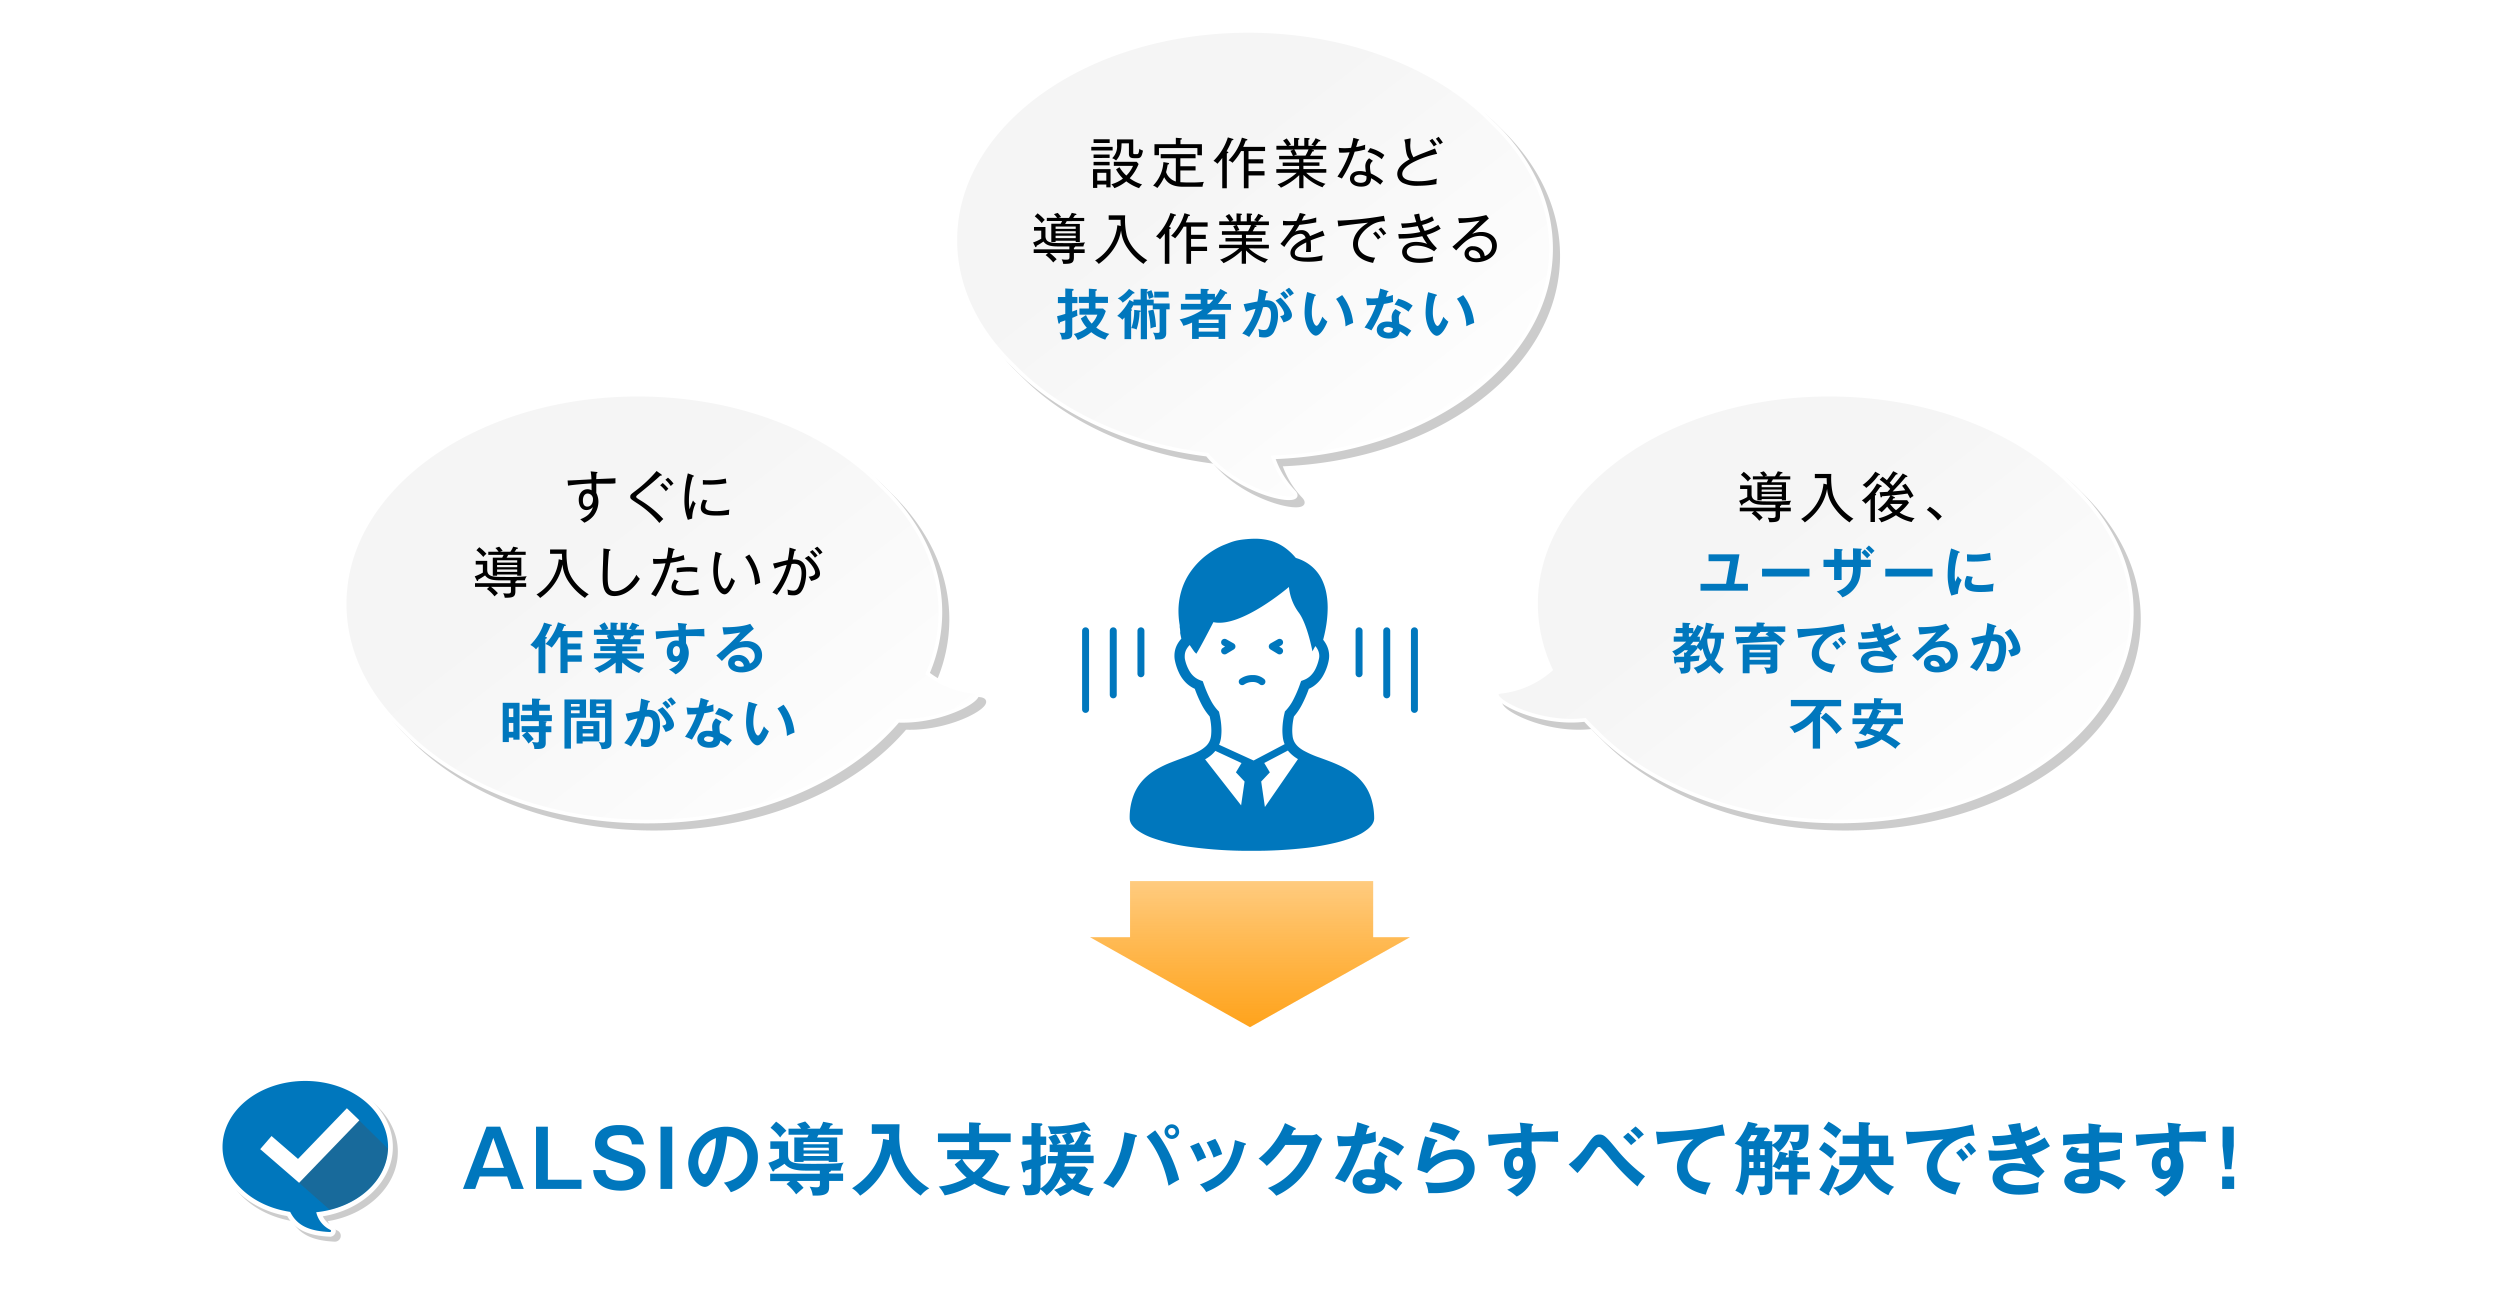 <svg xmlns="http://www.w3.org/2000/svg" xmlns:xlink="http://www.w3.org/1999/xlink" viewBox="0 0 728 382"><defs><style>.cls-1,.cls-11,.cls-5,.cls-7{fill:none;}.cls-2{isolation:isolate;}.cls-3{fill:#fff;}.cls-4{opacity:0.2;}.cls-14,.cls-4{mix-blend-mode:multiply;}.cls-5{stroke:#000;}.cls-5,.cls-7{stroke-miterlimit:10;stroke-width:1.07px;}.cls-6{fill:url(#名称未設定グラデーション_7);}.cls-7{stroke:#fff;}.cls-8{fill:url(#名称未設定グラデーション_7-2);}.cls-9{fill:url(#名称未設定グラデーション_28);}.cls-10{fill:#0077bd;}.cls-11{stroke:#0077bd;stroke-linecap:round;stroke-linejoin:round;stroke-width:2.03px;}.cls-12{fill:#4f4b49;}.cls-13{clip-path:url(#clip-path);}.cls-14{opacity:0.3;}.cls-15{fill:url(#名称未設定グラデーション_7-3);}</style><linearGradient id="名称未設定グラデーション_7" x1="511.18" y1="160.41" x2="582.35" y2="252.51" gradientUnits="userSpaceOnUse"><stop offset="0" stop-color="#f5f5f5"/><stop offset="0.08" stop-color="#f6f6f6"/><stop offset="1" stop-color="#fff"/></linearGradient><linearGradient id="名称未設定グラデーション_7-2" x1="171.87" y1="157.38" x2="246.56" y2="254.03" xlink:href="#名称未設定グラデーション_7"/><linearGradient id="名称未設定グラデーション_28" x1="364" y1="256.35" x2="364" y2="317.98" gradientUnits="userSpaceOnUse"><stop offset="0" stop-color="#ff9800" stop-opacity="0.5"/><stop offset="0.26" stop-color="#ff9800" stop-opacity="0.66"/><stop offset="0.59" stop-color="#ff9800" stop-opacity="0.84"/><stop offset="0.85" stop-color="#ff9800" stop-opacity="0.96"/><stop offset="1" stop-color="#ff9800"/></linearGradient><clipPath id="clip-path"><path class="cls-1" d="M113,334c0-10.62-10.8-19.23-24.12-19.23S64.8,323.36,64.8,334c0,9.41,8.49,17.24,19.7,18.9,2,4,5.52,5.59,11.56,5.87a.32.32,0,0,0,.34-.31.31.31,0,0,0-.18-.31A7.56,7.56,0,0,1,92.09,353C103.9,351.8,113,343.74,113,334Z"/></clipPath><linearGradient id="名称未設定グラデーション_7-3" x1="348.32" y1="49.69" x2="419.48" y2="141.78" xlink:href="#名称未設定グラデーション_7"/></defs><g class="cls-2"><g id="背景"><rect class="cls-3" width="728" height="382"/><g class="cls-4"><path d="M605.72,143.64c-15.4-15.91-41-26.43-70.11-26.64-47.39-.34-86,26.8-86.24,60.61a45.46,45.46,0,0,0,4.3,19.49,26.42,26.42,0,0,1-14.5,6.45c-5.79.72,9.65,10,24.44,8.18.93,1,1.88,2,2.88,2.94,15.41,15.91,41,26.43,70.11,26.64,47.39.34,86-26.79,86.25-60.6C623,166.83,616.56,154,605.72,143.64Z"/><path class="cls-5" d="M605.72,143.64c-15.4-15.91-41-26.43-70.11-26.64-47.39-.34-86,26.8-86.24,60.61a45.46,45.46,0,0,0,4.3,19.49,26.42,26.42,0,0,1-14.5,6.45c-5.79.72,9.65,10,24.44,8.18.93,1,1.88,2,2.88,2.94,15.41,15.91,41,26.43,70.11,26.64,47.39.34,86-26.79,86.25-60.6C623,166.83,616.56,154,605.72,143.64Z"/></g><path class="cls-6" d="M603.65,141.57c-15.41-15.91-41-26.43-70.11-26.64-47.39-.34-86,26.79-86.25,60.6A45.37,45.37,0,0,0,451.6,195a26.45,26.45,0,0,1-14.5,6.44c-5.8.73,9.65,10.05,24.44,8.19.93,1,1.88,2,2.88,2.94,15.4,15.91,41,26.43,70.11,26.63,47.39.35,86-26.79,86.25-60.6C620.87,164.75,614.48,151.91,603.65,141.57Z"/><path class="cls-7" d="M603.65,141.57c-15.41-15.91-41-26.43-70.11-26.64-47.39-.34-86,26.79-86.25,60.6A45.37,45.37,0,0,0,451.6,195a26.45,26.45,0,0,1-14.5,6.44c-5.8.73,9.65,10.05,24.44,8.19.93,1,1.88,2,2.88,2.94,15.4,15.91,41,26.43,70.11,26.63,47.39.35,86-26.79,86.25-60.6C620.87,164.75,614.48,151.91,603.65,141.57Z"/><g class="cls-4"><path d="M285.39,203.55a26.58,26.58,0,0,1-13.19-5.36,45.1,45.1,0,0,0,3.71-17.48c.1-13.88-6.29-26.72-17.13-37.07-15.4-15.91-41-26.43-70.1-26.64-47.39-.34-86,26.8-86.25,60.61-.1,13.88,6.29,26.72,17.13,37.06,15.4,15.91,41,26.43,70.1,26.64,31.34.22,58.83-11.57,73.94-29.36C277.5,212.51,290.84,204.23,285.39,203.55Z"/><path class="cls-5" d="M285.39,203.55a26.58,26.58,0,0,1-13.19-5.36,45.1,45.1,0,0,0,3.71-17.48c.1-13.88-6.29-26.72-17.13-37.07-15.4-15.91-41-26.43-70.1-26.64-47.39-.34-86,26.8-86.25,60.61-.1,13.88,6.29,26.72,17.13,37.06,15.4,15.91,41,26.43,70.1,26.64,31.34.22,58.83-11.57,73.94-29.36C277.5,212.51,290.84,204.23,285.39,203.55Z"/></g><path class="cls-8" d="M283.32,201.47a26.58,26.58,0,0,1-13.19-5.35,45.33,45.33,0,0,0,3.71-17.49c.1-13.88-6.29-26.72-17.13-37.06-15.4-15.91-41-26.43-70.11-26.64-47.39-.34-86,26.79-86.24,60.6-.1,13.88,6.29,26.72,17.12,37.07,15.41,15.91,41,26.43,70.11,26.63,31.34.23,58.83-11.56,73.93-29.35C275.43,210.44,288.76,202.16,283.32,201.47Z"/><path class="cls-7" d="M283.32,201.47a26.58,26.58,0,0,1-13.19-5.35,45.33,45.33,0,0,0,3.71-17.49c.1-13.88-6.29-26.72-17.13-37.06-15.4-15.91-41-26.43-70.11-26.64-47.39-.34-86,26.79-86.24,60.6-.1,13.88,6.29,26.72,17.12,37.07,15.41,15.91,41,26.43,70.11,26.63,31.34.23,58.83-11.56,73.93-29.35C275.43,210.44,288.76,202.16,283.32,201.47Z"/></g><g id="レイアウト"><polygon class="cls-9" points="399.87 272.91 399.87 256.56 329.07 256.56 329.07 272.91 317.4 272.91 364 299.12 410.6 272.91 399.87 272.91"/><path class="cls-3" d="M399.49,233.18a14.53,14.53,0,0,0-1.48-3.59,14.7,14.7,0,0,0-4.12-4.48,22.47,22.47,0,0,0-3.76-2.17c-1.94-.91-3.92-1.61-5.76-2.29a29.63,29.63,0,0,1-4.8-2.1,10.21,10.21,0,0,1-1.28-.88,5.69,5.69,0,0,1-1.3-1.51,4.87,4.87,0,0,1-.6-1.95,14.45,14.45,0,0,1-.09-1.57,18.44,18.44,0,0,1,.5-4,17.65,17.65,0,0,0,2.28-3.35,36.32,36.32,0,0,0,2.05-4.7,9.85,9.85,0,0,0,1.3-.72,9.41,9.41,0,0,0,2.65-2.77,14.53,14.53,0,0,0,1.8-4.57,7.23,7.23,0,0,0,.17-1.52,7,7,0,0,0-.67-3,8,8,0,0,0-1.08-1.71c.22-.81.48-1.89.72-3.17a34.57,34.57,0,0,0,.6-6.12,22.74,22.74,0,0,0-.41-4.4,15.65,15.65,0,0,0-1-3.25,11.92,11.92,0,0,0-3.06-4.27,12.51,12.51,0,0,0-4.81-2.62,17.54,17.54,0,0,0-2.54-2.5,13.65,13.65,0,0,0-4.59-2.44,16.65,16.65,0,0,0-4.78-.65c-.84,0-1.67.05-2.52.13s-1.44.15-2,.25a13.3,13.3,0,0,0-2.3.58c-.7.25-1.38.53-2.26.87-.33.14-.77.33-1.31.6a24.25,24.25,0,0,0-3.4,2.11,21.79,21.79,0,0,0-5.68,6.19,19,19,0,0,0-2,4.64,20.56,20.56,0,0,0-.79,5.73,25.12,25.12,0,0,0,.36,4.11,2.71,2.71,0,0,0,0,.29c0,.18,0,.37.05.56s.06.59.09.84,0,.23,0,.32a.28.28,0,0,0,0,.1v0h0v.17L344,186a8.25,8.25,0,0,0-1.29,1.86A6.89,6.89,0,0,0,342,191a6.62,6.62,0,0,0,.17,1.52,15.18,15.18,0,0,0,1.09,3.26,10.13,10.13,0,0,0,2.41,3.34,9.09,9.09,0,0,0,2.25,1.46,36.32,36.32,0,0,0,2.05,4.7,17.25,17.25,0,0,0,2.28,3.34,19.26,19.26,0,0,1,.49,4,14.36,14.36,0,0,1-.08,1.57,5.3,5.3,0,0,1-.34,1.41,4.88,4.88,0,0,1-1.12,1.65,9.14,9.14,0,0,1-1.9,1.38,20.67,20.67,0,0,1-2.62,1.23c-1.69.69-3.62,1.34-5.58,2.12a30.08,30.08,0,0,0-4.37,2.09,16.88,16.88,0,0,0-3,2.21,13.77,13.77,0,0,0-3.46,4.88,18.19,18.19,0,0,0-1.31,7.13,2.93,2.93,0,0,0,.22,1.11,3.61,3.61,0,0,0,.51.9,6.9,6.9,0,0,0,1.49,1.46,18.17,18.17,0,0,0,4.35,2.23,54.22,54.22,0,0,0,11.27,2.66,127.6,127.6,0,0,0,17.76,1.11,133.08,133.08,0,0,0,15.79-.85,73.17,73.17,0,0,0,8.56-1.5,39.64,39.64,0,0,0,4.72-1.44,22.73,22.73,0,0,0,2.67-1.19,12.63,12.63,0,0,0,1.53-1,7,7,0,0,0,1.64-1.56,4.55,4.55,0,0,0,.5-.92,3.11,3.11,0,0,0,.19-1.06A19.7,19.7,0,0,0,399.49,233.18Z"/><path class="cls-10" d="M399.49,233.18a14.53,14.53,0,0,0-1.48-3.59,14.7,14.7,0,0,0-4.12-4.48,22.47,22.47,0,0,0-3.76-2.17c-1.94-.91-3.92-1.61-5.76-2.29a29.63,29.63,0,0,1-4.8-2.1,10.21,10.21,0,0,1-1.28-.88,5.69,5.69,0,0,1-1.3-1.51,4.87,4.87,0,0,1-.6-1.95,14.45,14.45,0,0,1-.09-1.57,18.44,18.44,0,0,1,.5-4,17.65,17.65,0,0,0,2.28-3.35,36.32,36.32,0,0,0,2.05-4.7,9.85,9.85,0,0,0,1.3-.72,9.41,9.41,0,0,0,2.65-2.77,14.53,14.53,0,0,0,1.8-4.57,7.23,7.23,0,0,0,.17-1.52,7,7,0,0,0-.67-3,8,8,0,0,0-1.08-1.71c.22-.81.48-1.89.72-3.17a34.57,34.57,0,0,0,.6-6.12,22.74,22.74,0,0,0-.41-4.4,15.65,15.65,0,0,0-1-3.25,11.92,11.92,0,0,0-3.06-4.27,12.51,12.51,0,0,0-4.81-2.62,17.54,17.54,0,0,0-2.54-2.5,13.65,13.65,0,0,0-4.59-2.44,16.65,16.65,0,0,0-4.78-.65c-.84,0-1.67.05-2.52.13s-1.44.15-2,.25a13.3,13.3,0,0,0-2.3.58c-.7.25-1.38.53-2.26.87-.33.14-.77.33-1.31.6a24.25,24.25,0,0,0-3.4,2.11,21.79,21.79,0,0,0-5.68,6.19,19,19,0,0,0-2,4.64,20.56,20.56,0,0,0-.79,5.73,25.12,25.12,0,0,0,.36,4.11,2.71,2.71,0,0,0,0,.29c0,.18,0,.37.05.56s.06.59.09.84,0,.23,0,.32a.28.28,0,0,0,0,.1v0h0v.17L344,186a8.25,8.25,0,0,0-1.29,1.86A6.89,6.89,0,0,0,342,191a6.62,6.62,0,0,0,.17,1.52,15.18,15.18,0,0,0,1.09,3.26,10.13,10.13,0,0,0,2.41,3.34,9.09,9.09,0,0,0,2.25,1.46,36.32,36.32,0,0,0,2.05,4.7,17.25,17.25,0,0,0,2.28,3.34,19.26,19.26,0,0,1,.49,4,14.36,14.36,0,0,1-.08,1.57,5.3,5.3,0,0,1-.34,1.41,4.88,4.88,0,0,1-1.12,1.65,9.14,9.14,0,0,1-1.9,1.38,20.67,20.67,0,0,1-2.62,1.23c-1.69.69-3.62,1.34-5.58,2.12a30.08,30.08,0,0,0-4.37,2.09,16.88,16.88,0,0,0-3,2.21,13.77,13.77,0,0,0-3.46,4.88,18.19,18.19,0,0,0-1.31,7.13,2.93,2.93,0,0,0,.22,1.11,3.61,3.61,0,0,0,.51.9,6.9,6.9,0,0,0,1.49,1.46,18.17,18.17,0,0,0,4.35,2.23,54.22,54.22,0,0,0,11.27,2.66,127.6,127.6,0,0,0,17.76,1.11,133.08,133.08,0,0,0,15.79-.85,73.17,73.17,0,0,0,8.56-1.5,39.64,39.64,0,0,0,4.72-1.44,22.73,22.73,0,0,0,2.67-1.19,12.63,12.63,0,0,0,1.53-1,7,7,0,0,0,1.64-1.56,4.55,4.55,0,0,0,.5-.92,3.11,3.11,0,0,0,.19-1.06A19.7,19.7,0,0,0,399.49,233.18Zm-38.08,1.34-10.48-13.4a12.89,12.89,0,0,0,1.56-1.05,9,9,0,0,0,1.42-1.41l7.62,3.54-1.63,2.71,2.52,2.67ZM355,216.87a8.12,8.12,0,0,0,.6-2.35,17.71,17.71,0,0,0,.1-1.88,22.92,22.92,0,0,0-.64-5l-.09-.41-.29-.3a13.93,13.93,0,0,1-2.1-3,34.45,34.45,0,0,1-2.1-4.91l-.24-.66-.65-.24a6,6,0,0,1-1.32-.66,6.13,6.13,0,0,1-1.8-1.9,11.23,11.23,0,0,1-1.42-3.63A4.43,4.43,0,0,1,345,191a4,4,0,0,1,.44-1.82,5.56,5.56,0,0,1,1-1.34c.69,1,1.25,1.85,1.45,2.06.67.66.46.46.68.13,0,0,.76-1.07,4.77-8.86,8,1.78,22-10.25,22-10.25a14.77,14.77,0,0,0,2.84,7.44c2.53,3.38,4,11.31,4,11.31s.34-.65.85-1.53a4.83,4.83,0,0,1,.75,1.15,4,4,0,0,1,.39,1.71,3.81,3.81,0,0,1-.1.87,12.82,12.82,0,0,1-.88,2.65,7.27,7.27,0,0,1-1.7,2.39,6,6,0,0,1-1.95,1.15l-.65.24-.24.66a35.14,35.14,0,0,1-2.1,4.92,13.51,13.51,0,0,1-2.11,3l-.28.3-.09.41a23,23,0,0,0-.64,5,17.71,17.71,0,0,0,.1,1.88,7.78,7.78,0,0,0,.52,2.15l0,.1-9,4.74ZM368.34,235l-1.08-7.42,2.52-2.67-1.63-2.73,6.89-3.62a6.8,6.8,0,0,0,.61.7,11.3,11.3,0,0,0,2.32,1.79Z"/><path class="cls-11" d="M367.47,198.5a4,4,0,0,0-2.73-.91,5.17,5.17,0,0,0-3,.91"/><polyline class="cls-11" points="356.6 187.04 358.75 188.25 356.6 189.55"/><polyline class="cls-11" points="372.62 187.04 370.48 188.25 372.62 189.55"/><line class="cls-11" x1="395.76" y1="183.69" x2="395.76" y2="196.2"/><line class="cls-11" x1="403.82" y1="183.69" x2="403.82" y2="202.34"/><line class="cls-11" x1="411.88" y1="183.69" x2="411.88" y2="206.58"/><line class="cls-11" x1="332.24" y1="183.69" x2="332.24" y2="196.2"/><line class="cls-11" x1="324.18" y1="183.69" x2="324.18" y2="202.34"/><line class="cls-11" x1="316.12" y1="183.69" x2="316.12" y2="206.58"/><path class="cls-10" d="M145.65,328.09l6.87,18.12h-3.59l-1.26-3.63h-8l-1.29,3.63h-3.56l6.85-18.12Zm-2,3.24-3.11,8.76h6.21Z"/><path class="cls-10" d="M159.54,328.09v15.45h9.79v2.67H156.09V328.09Z"/><path class="cls-10" d="M184,333.24a3.26,3.26,0,0,0-.62-1.7c-.43-.64-1.26-1-2.9-1-.8,0-3.65,0-3.65,2,0,1.58,1.08,2,5.77,3.52,2.74.92,5.36,1.79,5.36,5,0,1.95-1.34,5.66-7.22,5.66-3.5,0-7.73-1.25-8-6h3.59c.09,2,1.42,3.1,4.3,3.1a5.6,5.6,0,0,0,2.87-.66,2.2,2.2,0,0,0,.92-1.7c0-1.43-1.22-1.87-4.16-2.76-4.23-1.29-7-2.3-7-5.75,0-2,1.17-5.34,6.94-5.34,4.26,0,6.67,1.45,7.31,5.66Z"/><path class="cls-10" d="M195.76,346.21h-3.42V328.09h3.42Z"/><path class="cls-10" d="M210.78,344.39c5.43-1,6.83-5.08,6.83-7.49a5.85,5.85,0,0,0-5.86-6c-.79,8.57-4.1,14.73-6.47,14.73-1.77,0-4.87-2.89-4.87-7a11.05,11.05,0,0,1,11-10.53c4.9,0,9.29,3.31,9.29,8.81a10.14,10.14,0,0,1-2.71,7,12.6,12.6,0,0,1-5.18,3.27A14.68,14.68,0,0,0,210.78,344.39Zm-7.45-6c0,2,1,3.5,1.75,3.5s1.31-1.56,1.68-2.48a21.73,21.73,0,0,0,1.72-8A8,8,0,0,0,203.33,338.41Z"/><path class="cls-10" d="M241.44,341.73h4.07v2.16h-4.07v1.45c0,1.38,0,2.82-3.66,2.82-.43,0-.76,0-1.12,0a6.11,6.11,0,0,0-.9-2.62,11.87,11.87,0,0,0,2,.2c.71,0,1-.18,1-1v-.85H232a19.69,19.69,0,0,1,2,2c-.39.33-1.68,1.45-2.16,1.91a14,14,0,0,0-2.81-3l1.06-.85h-5.82v-2.16h14.46v-.9h-4.11c-4.26,0-5.38-1.15-6.19-2a16.64,16.64,0,0,1-2.89,1.75c0,.25-.14.48-.35.48s-.28-.16-.34-.29l-1.11-2.21a17.47,17.47,0,0,0,3.13-1.31v-2.76h-2.55v-2.19h5.17v4c0,2.55,2.21,2.55,7.77,2.55,6.33,0,7.64-.23,8.44-.39a4.82,4.82,0,0,0-.89,2.37H242c0,.25-.32.37-.57.44ZM226,326.62a16.32,16.32,0,0,1,3,2.67,8.49,8.49,0,0,0-1.82,1.95,14.49,14.49,0,0,0-2.81-2.83Zm17.8,4.6v7.13h-2.48V338H234v.35H231.3v-7.13h3.79a6.3,6.3,0,0,0,.39-.78h-5.86v-1.78h3.65a7.67,7.67,0,0,0-1.19-1.33l2.39-.76a11.74,11.74,0,0,1,1.54,1.77l-1,.32h3.74a9.2,9.2,0,0,0,.95-2l2.39.46c.16,0,.39.09.39.3s-.28.3-.55.32c-.16.3-.32.62-.53.94h4v1.78h-7.08c-.11.25-.34.66-.41.78Zm-9.87,2h7.39v-.66H234Zm7.39,1H234V335h7.39Zm0,1.7H234v.71h7.39Z"/><path class="cls-10" d="M258.87,332c0-.5,0-.73,0-1.81h-5v-2.81h8.07c0,.53-.09,2.85-.09,3.34,0,2.32,0,9.88,8.76,15.33a8,8,0,0,0-2.51,2.12c-3.86-2.65-7.75-7.41-8.74-12.26a21.49,21.49,0,0,1-8.9,12.28,8.48,8.48,0,0,0-2.34-2.16c7.36-4.81,8.53-10.39,9.06-14.37Z"/><path class="cls-10" d="M294.31,330.07v2.5h-9.15v2.35h4.42l1.38,1.17a18.65,18.65,0,0,1-5,6.88,23.07,23.07,0,0,0,8.24,2.57,8.87,8.87,0,0,0-1.64,2.58,24.84,24.84,0,0,1-8.8-3.45,25.92,25.92,0,0,1-8.67,3.43,10.7,10.7,0,0,0-1.73-2.58,20.5,20.5,0,0,0,8.12-2.6A24.71,24.71,0,0,1,278,339.1l1.94-1.54h-4.12v-2.64h6.37v-2.35h-9.06v-2.5h9.06v-3.25l3,.14c.21,0,.44.12.44.3s-.16.28-.51.44v2.37Zm-14.09,7.49a13.31,13.31,0,0,0,3.4,3.82,13,13,0,0,0,3.29-3.82Z"/><path class="cls-10" d="M305.66,335.45v-2.16h.92a20.18,20.18,0,0,0-1.29-2.17l2.18-.87a16.17,16.17,0,0,1,1.41,2.48c-.9.42-1,.44-1.2.56h2.85a11.78,11.78,0,0,0-1.29-2.6l1.61-.71a37.18,37.18,0,0,1-4.87.23,6.72,6.72,0,0,0-.88-2.24,32,32,0,0,0,10.58-1.24l1.66,2.07a.53.53,0,0,1,.14.3c0,.12-.1.21-.26.21a1.63,1.63,0,0,1-.66-.25c-.23,0-1.2.23-1.48.27l2.4,1.13a.32.32,0,0,1,.2.27c0,.26-.23.28-.71.33a12,12,0,0,1-1.31,2.23h1.88v2.16h-6.87c0,.16-.07.94-.09,1.1h7.88v2.16h-8.34c-.07.42-.12.62-.19,1h6l.92.8a14.39,14.39,0,0,1-2.76,4.14,12.44,12.44,0,0,0,4.39,1.38,9.12,9.12,0,0,0-1.4,2.28,15.31,15.31,0,0,1-4.83-2,11.8,11.8,0,0,1-3.56,2,7.14,7.14,0,0,0-1.77-1.82,13.94,13.94,0,0,0,3.52-1.68,12.74,12.74,0,0,1-1.57-1.93,13.28,13.28,0,0,1-4.11,5.25,6.87,6.87,0,0,0-1.84-1.8c-.23,1.43-1.22,1.73-3.34,1.73a4.72,4.72,0,0,1-1-.07,10.37,10.37,0,0,0-.88-3,13.6,13.6,0,0,0,1.73.18c.87,0,.89-.36.89-1.28v-3.57a9.69,9.69,0,0,1-1.67.49c-.12.36-.21.62-.44.62s-.23-.19-.25-.28l-.6-2.8c1.31-.28,2.53-.6,3-.74v-4.28h-2.62v-2.46h2.62V327l2.79.12a.35.35,0,0,1,.39.34c0,.19-.12.26-.55.49v3h1.67v2.46H303v3.5c.85-.28,1.21-.44,1.65-.62-.09,1.33-.09,1.47-.09,1.72a5.05,5.05,0,0,0,.05.78c-.4.19-.79.37-1.61.69v5.77c0,.1,0,.56-.05.81,2.6-1.5,4-4.32,4.67-7.27h-2.46v-2.16h2.8c.07-.53.09-.76.12-1.1Zm5,6.32a7.84,7.84,0,0,0,1.56,1.61,7.38,7.38,0,0,0,1.13-1.61Zm2.14-8.48a14.22,14.22,0,0,0,2.16-3.94c-1.77.35-2,.37-3.36.56a9.13,9.13,0,0,1,1.24,2.55,13,13,0,0,0-1.74.83Z"/><path class="cls-10" d="M330.63,330.46c.35.09.44.16.44.32s-.07.3-.48.39c-1.45,7.36-3.77,11.77-6.42,14.76a12.55,12.55,0,0,0-2.94-1.4c4.23-4.71,5.5-9.66,6.23-14.81Zm5.75-1.31a39.1,39.1,0,0,1,7,14.37c-.92.46-2.83,1.59-3.1,1.77-1.5-7.34-4.33-11.82-6.4-14.28Zm7,.39a2.13,2.13,0,1,1-2.12-2.14A2.14,2.14,0,0,1,343.35,329.54Zm-3.2,0a1.06,1.06,0,0,0,1.06,1.06,1.08,1.08,0,0,0,1.08-1.06,1.05,1.05,0,0,0-1.06-1.06A1.06,1.06,0,0,0,340.15,329.54Z"/><path class="cls-10" d="M349.08,332.73a32.12,32.12,0,0,1,2.16,4.37,11.64,11.64,0,0,0-2.48,1.2,31.45,31.45,0,0,0-2.21-4.51Zm13.34.14c.23.07.41.12.41.3s-.3.3-.43.32c-1.78,7.2-4.79,11-11.16,13.64a8.28,8.28,0,0,0-1.84-2.21c4.79-1.82,9-4.57,10.21-12.92Zm-8.53-1.24a18,18,0,0,1,2,4.46,26.14,26.14,0,0,0-2.48,1,27.2,27.2,0,0,0-2.05-4.43Z"/><path class="cls-10" d="M381.78,330.57a3.51,3.51,0,0,0,1.59-.34l1.66,1.45c-.39.66-1.61,3.38-2.37,5.08a21.79,21.79,0,0,1-11,11.45,11.25,11.25,0,0,0-2.46-2.25,19.38,19.38,0,0,0,11.48-12.56h-6.39a32.74,32.74,0,0,1-5.41,6.12,11.67,11.67,0,0,0-2.39-2.12,24.59,24.59,0,0,0,7.7-10.35l2.83,1.36c.12,0,.32.14.32.35s-.41.3-.55.3c-.27.55-.46.89-.78,1.51Z"/><path class="cls-10" d="M389.38,330.73a14.75,14.75,0,0,0,2.48.19c.6,0,1.22,0,2.53-.14.51-1.89.69-3,.87-4l3.09,1c.29.1.41.19.41.35s-.32.28-.46.28c-.09.29-.48,1.63-.55,1.9a22.06,22.06,0,0,0,2.87-.82,22.41,22.41,0,0,0,.07,2.94,30.08,30.08,0,0,1-3.86.83c-.62,1.81-2.83,7.7-5.22,11.06a17.87,17.87,0,0,0-2.9-1.2,36.13,36.13,0,0,0,4.81-9.45c-.81.07-2.6.09-3.77.14Zm14.69,6a3.23,3.23,0,0,0-.94,2.32,14.57,14.57,0,0,0,.25,2.44,24.81,24.81,0,0,1,5,2.94,22.3,22.3,0,0,0-1.79,2.34,20.16,20.16,0,0,0-3.09-2.18c-.34,3-3.31,3-4.46,3-3.22,0-5.15-1.45-5.15-3.63,0-1.47,1-3.47,4.42-3.47a11.87,11.87,0,0,1,2,.18,15.26,15.26,0,0,1-.16-2,4.53,4.53,0,0,1,1.61-3.38Zm-5.61,6.09c-.73,0-1.77.34-1.77,1.17,0,1,1.43,1.17,2,1.17,1.75,0,1.89-1,1.94-1.79A4.93,4.93,0,0,0,398.46,342.83ZM402.88,331a17,17,0,0,1,6,3c-.46.62-1.18,1.59-1.75,2.53a16.34,16.34,0,0,0-5.84-3Z"/><path class="cls-10" d="M418.17,331.88c.16.05.39.14.39.35s-.32.32-.48.32a21.38,21.38,0,0,0-1.59,4.81,11.42,11.42,0,0,1,7.11-2.63,5.43,5.43,0,0,1,5.82,5.5c0,4.48-4.44,7.22-11.75,7.22-.72,0-1.29,0-1.73,0a8.83,8.83,0,0,0-.89-3.27,17.84,17.84,0,0,0,3.17.28c1.45,0,8-.21,8-4.17a2.69,2.69,0,0,0-3-2.76c-4,0-6.8,3.15-7.65,4.1l-2.81-1A55.62,55.62,0,0,1,415,330.9Zm-.92-5.08a23.38,23.38,0,0,1,7.91,2.65,24.84,24.84,0,0,0-1.74,2.85,21.45,21.45,0,0,0-7.2-2.88Z"/><path class="cls-10" d="M445.93,327.26c.37.05.53.09.53.25s-.14.28-.37.4a12.12,12.12,0,0,0-.11,1.84c6.74-.28,7.5-.33,7.77-.35a7.23,7.23,0,0,0-.07,1.13,15.4,15.4,0,0,0,.09,2c-4.37-.18-6.71-.14-7.75-.09,0,.39,0,1.91,0,3a7.68,7.68,0,0,1,1.17,4.18,10.32,10.32,0,0,1-5.52,8.83,13.26,13.26,0,0,0-2.78-2c3.61-1.45,4.32-3.22,4.6-3.94a3.2,3.2,0,0,1-2.21.81c-2.8,0-3.31-2.83-3.31-4.37,0-2.83,1.59-4.69,4-4.69a2.92,2.92,0,0,1,1,.14c0-1,0-1.29,0-1.8a71.29,71.29,0,0,0-9.43,1.11l-.23-3.29c.76,0,1.64-.05,9.57-.51a24.65,24.65,0,0,0-.32-3Zm-5.36,11.55c0,1.9,1,2.13,1.43,2.13.92,0,1.52-1.1,1.52-2.43,0-.49-.14-1.8-1.43-1.8C441.31,336.71,440.57,337.4,440.57,338.81Z"/><path class="cls-10" d="M456.79,339.06a23.49,23.49,0,0,0,5.11-5.31c1.93-2.65,2.48-3.38,3.84-3.38s2,.62,5,4.27a44.77,44.77,0,0,0,8.3,7.91,22.34,22.34,0,0,0-2.21,2.95,61.78,61.78,0,0,1-8-8.21,34.3,34.3,0,0,0-2.69-3.08.69.69,0,0,0-.5-.21c-.3,0-.51.09-1.2,1.06a47.93,47.93,0,0,1-5.08,6.53Zm17.32-9.22a32.77,32.77,0,0,1,2.41,2.34c-.37.28-1.15.92-1.54,1.29-.5-.57-1.61-1.72-2.34-2.37Zm2.16-1.82a19.33,19.33,0,0,1,2.44,2.35,7.93,7.93,0,0,0-1.5,1.31,18.37,18.37,0,0,0-2.41-2.42Z"/><path class="cls-10" d="M502.26,330.71c-5.75,0-10.86,4.69-10.86,8.9,0,2.69,1.89,4.44,6.77,4.81a16.25,16.25,0,0,0-1.45,3.47c-3.5-.78-8.4-2.78-8.4-8,0-3.09,1.75-5.73,4.83-8.1a100.22,100.22,0,0,0-10.48,1.45l-.44-3.7c.44,0,.87.07,1.49.07,1.57,0,11.16-.39,17.94-2.19Z"/><path class="cls-10" d="M516.08,332.32v1a5.21,5.21,0,0,0,2.88-3.71h-2.23v-2.11h9.91l0,2.09c0,4.44-1.25,5.43-4.56,5.38a5.35,5.35,0,0,0-1-2.64,9.32,9.32,0,0,0,1.73.2c.69,0,1.19,0,1.21-2.92h-2.43a9.89,9.89,0,0,1-3.77,5.91,4.82,4.82,0,0,0-1.71-1.81v11.68c0,2.57-2.13,2.62-3.61,2.64a7.35,7.35,0,0,0-.85-2.57c.55,0,1.2.09,1.5.09.64,0,.76-.25.76-1v-2.32h-4.63a14.07,14.07,0,0,1-1.77,5.82,8.12,8.12,0,0,0-2.2-1.31c1.31-1.93,1.81-4.83,1.81-8V334a6,6,0,0,0-2-.94,17,17,0,0,0,3.9-6.41l2.37.53c.23,0,.39.16.39.32s-.18.3-.46.37c-.07.13-.13.29-.23.48h3.43l.92.73a30.54,30.54,0,0,1-1.82,3.2Zm-5.31,0a13.1,13.1,0,0,0,1-1.79H510a17.16,17.16,0,0,1-1.1,1.79Zm-1.4,2.28v1.77h1.26V334.6Zm0,5.52h1.26v-1.77h-1.26Zm3.2-5.52v1.77h1.31V334.6Zm1.31,3.75h-1.31v1.77h1.31Zm7-1.36v-2l2.37.21c.39,0,.62.12.62.35s-.2.25-.48.39V337h3.1v2.21h-3.1v2H527v2.21h-3.61v4.46h-2.51v-4.46h-4v-2.21h4v-2H519a11.81,11.81,0,0,1-.88,1.49,5.17,5.17,0,0,0-2-1,11.16,11.16,0,0,0,2.07-4.37l2,.43c.25,0,.41.16.41.33s-.16.25-.46.34c0,.18-.11.46-.16.6Z"/><path class="cls-10" d="M531.2,332.57a23.07,23.07,0,0,1,3.63,2.69,23.27,23.27,0,0,0-1.63,2.12,25.09,25.09,0,0,0-3.52-2.69Zm-1.41,13.89a27.11,27.11,0,0,0,3.64-7.31,6.68,6.68,0,0,0,2.2,1.52,42.09,42.09,0,0,1-3,6.74.83.83,0,0,1,.11.39.3.3,0,0,1-.27.3c-.12,0-.12,0-.35-.17Zm2.67-19.84a24.48,24.48,0,0,1,3.77,2.55,20.48,20.48,0,0,0-1.61,2.23,24.34,24.34,0,0,0-3.63-2.74Zm18.93,10.12v2.53h-6.72a13.45,13.45,0,0,0,6.9,6.34,6.58,6.58,0,0,0-1.66,2.44,15.79,15.79,0,0,1-7-6.42,12.74,12.74,0,0,1-7.18,6.53,5.42,5.42,0,0,0-1.91-2.27c3.71-1,6.33-3.43,7.11-6.62h-5.31v-2.53h5.68c0-.3,0-.81,0-1V333.1h-4.71v-2.43h4.71v-3.94l2.83.16c.23,0,.42,0,.42.26s-.14.3-.44.53v3h5.72v6.07Zm-4.28,0V333.1h-2.92v2.49c0,.34,0,.87-.05,1.15Z"/><path class="cls-10" d="M575,330.71c-5.75,0-10.85,4.69-10.85,8.9,0,2.69,1.88,4.44,6.76,4.81a16.81,16.81,0,0,0-1.45,3.47c-3.5-.78-8.39-2.78-8.39-8,0-3.09,1.74-5.73,4.83-8.1a100,100,0,0,0-10.49,1.45l-.44-3.7c.44,0,.88.07,1.5.07,1.56,0,11.15-.39,17.93-2.19Zm-3.84,3.7c.32.37,1.47,1.7,2,2.49a17.39,17.39,0,0,0-1.54,1.33,20.17,20.17,0,0,0-2-2.55Zm2.21-1.7a16.06,16.06,0,0,1,2.09,2.44,10.84,10.84,0,0,0-1.49,1.31,18.75,18.75,0,0,0-2-2.6Z"/><path class="cls-10" d="M588.3,327a20,20,0,0,0,.51,2.72,17.34,17.34,0,0,0,4.25-1.8c.51,1.2.65,1.52,1.08,2.44a18.6,18.6,0,0,1-4.48,1.91c.37.87.51,1.19.64,1.47a19.73,19.73,0,0,0,5.11-2.51c.23.42,1.33,2.17,1.54,2.51a21.08,21.08,0,0,1-5.31,2.55,22,22,0,0,0,3.75,4.81L593.55,343a12.62,12.62,0,0,0-6.86-2.09c-1,0-3.38.34-3.38,2,0,1.15,1.18,2.21,4.56,2.21a17.72,17.72,0,0,0,5.86-.92,10.76,10.76,0,0,0-.23,2.16,7.2,7.2,0,0,0,.07.81,21.74,21.74,0,0,1-5.75.71c-5.86,0-7.59-2.83-7.59-4.9,0-2.71,2.67-4.3,5.87-4.3a17.89,17.89,0,0,1,3.79.44,12.23,12.23,0,0,1-1.22-2,45,45,0,0,1-7.86.87c-.21,0-.83,0-1.47-.06L579,335c.51,0,1.36.09,2.42.09a30.24,30.24,0,0,0,6-.62l-.66-1.52a42.54,42.54,0,0,1-6,.62l-.65-2.76a27,27,0,0,0,5.64-.43c-.51-1.36-.72-2.05-1-2.83Z"/><path class="cls-10" d="M611.4,327.51c.23.05.46.1.46.33s-.26.34-.42.39c0,.53-.07.92-.11,1.56.59,0,1.61,0,3.15,0,1.31,0,2.11,0,3.45.13v2.92a56.51,56.51,0,0,0-6.7-.16v3a30.71,30.71,0,0,0,6.1-1.06v3a47.53,47.53,0,0,1-6,.74c0,.39.07,2.11.07,2.46a21.72,21.72,0,0,1,7.66,3.12,27.83,27.83,0,0,0-2.14,2.49,16.37,16.37,0,0,0-5.36-3c.1,1.43.14,4.12-4.71,4.12-4,0-5.73-2-5.73-3.64,0-2.87,4-3.54,5.89-3.54.25,0,1,.05,1.29.05,0-.12,0-1.63,0-1.84-2.7.05-6.6.14-6.6-2,0-.78.41-1.47,1.63-2.69l2.21.57c-.26.28-.65.72-.65.88,0,.6.85.62,2,.62.53,0,.88,0,1.34,0,0-.49,0-2.63,0-3.06-3.24.11-5.56.41-7.45.64v-3.08c1.18-.11,6.37-.32,7.43-.39,0-2.12,0-2.35-.11-2.94Zm-4.42,15c-.74,0-2.74.14-2.74,1.24s1.75,1,2.1,1c1.4,0,2.11-.56,1.95-2.14A5.3,5.3,0,0,0,607,342.53Z"/><path class="cls-10" d="M634.56,327.26c.36.05.52.09.52.25s-.13.28-.36.4a11.68,11.68,0,0,0-.12,1.84c6.74-.28,7.5-.33,7.77-.35a7.54,7.54,0,0,0-.06,1.13,15.4,15.4,0,0,0,.09,2c-4.37-.18-6.72-.14-7.75-.09,0,.39,0,1.91,0,3a7.68,7.68,0,0,1,1.17,4.18,10.33,10.33,0,0,1-5.51,8.83,13.38,13.38,0,0,0-2.79-2c3.61-1.45,4.33-3.22,4.6-3.94a3.2,3.2,0,0,1-2.21.81c-2.8,0-3.31-2.83-3.31-4.37,0-2.83,1.59-4.69,4-4.69a2.9,2.9,0,0,1,1,.14c0-1,0-1.29,0-1.8a70.79,70.79,0,0,0-9.43,1.11l-.23-3.29c.76,0,1.63-.05,9.56-.51a24.65,24.65,0,0,0-.32-3Zm-5.36,11.55c0,1.9,1,2.13,1.42,2.13.92,0,1.52-1.1,1.52-2.43,0-.49-.14-1.8-1.42-1.8C629.93,336.71,629.2,337.4,629.2,338.81Z"/><path class="cls-10" d="M650.59,342.6v3.61h-3.5V342.6Zm-.12-14.51v5.61l-.69,6.78h-1.86l-.71-6.78v-5.61Z"/><g class="cls-4"><path d="M97.52,361.57h-.11c-6.36-.29-10.12-2.09-12.35-6-11.75-2-20.2-10.39-20.2-20.15,0-11.36,11.44-20.6,25.5-20.6s25.49,9.24,25.49,20.6c0,9.83-8.66,18.27-20.41,20.19a5.68,5.68,0,0,0,2.81,2.72,1.7,1.7,0,0,1-.73,3.24Zm-.45-.76h0Zm.46-2h0Zm-7.17-41.24c-12.54,0-22.75,8-22.75,17.85,0,8.58,7.8,16,18.54,17.54l.7.11.32.63c1.33,2.63,3.35,4.08,6.82,4.73a10.39,10.39,0,0,1-1.77-3.54l-.5-1.6,1.67-.18c11.23-1.18,19.71-8.78,19.71-17.69C113.1,325.58,102.9,317.57,90.36,317.57Z"/><path d="M114.47,335.42c0-10.62-10.79-19.23-24.11-19.23s-24.12,8.61-24.12,19.23c0,9.42,8.49,17.25,19.7,18.9,2,4,5.52,5.59,11.56,5.87a.33.33,0,0,0,.35-.3.33.33,0,0,0-.19-.32,7.56,7.56,0,0,1-4.13-5.09C105.35,353.24,114.47,345.18,114.47,335.42Z"/></g><path class="cls-3" d="M96.08,360.12H96c-6.37-.29-10.12-2.09-12.36-6-11.74-2-20.19-10.39-20.19-20.15,0-11.36,11.44-20.61,25.49-20.61S114.4,322.62,114.4,334c0,9.83-8.65,18.26-20.4,20.19a5.6,5.6,0,0,0,2.8,2.71,1.7,1.7,0,0,1-.72,3.24Zm-.45-.75h0Zm.45-2h0Zm-7.17-41.25c-12.54,0-22.74,8-22.74,17.86,0,8.57,7.79,15.95,18.53,17.54l.71.1.32.64c1.32,2.62,3.35,4.08,6.82,4.73a10.56,10.56,0,0,1-1.78-3.55l-.49-1.6,1.66-.17c11.24-1.18,19.71-8.79,19.71-17.69C111.65,324.13,101.45,316.12,88.91,316.12Z"/><path class="cls-10" d="M113,334c0-10.62-10.8-19.23-24.12-19.23S64.8,323.36,64.8,334c0,9.41,8.49,17.24,19.7,18.9,2,4,5.52,5.59,11.56,5.87a.32.32,0,0,0,.34-.31.31.31,0,0,0-.18-.31A7.56,7.56,0,0,1,92.09,353C103.9,351.8,113,343.74,113,334Z"/><line class="cls-12" x1="101.01" y1="322.72" x2="87.1" y2="344.44"/><g class="cls-13"><g class="cls-14"><polyline class="cls-12" points="101.01 322.72 113.87 335.39 113.03 347.56 97.56 353.66 87.1 344.44"/></g></g><polygon class="cls-3" points="87.1 344.44 75.77 334.63 79.07 330.81 86.78 337.48 101.01 322.72 104.65 326.23 87.1 344.44"/><path d="M176.46,140.84c-1,0-1.87,0-2.82,0,0,1.11,0,2.07,0,2.71a5.66,5.66,0,0,1,.62,2.6,6.86,6.86,0,0,1-1.44,4.07,7.56,7.56,0,0,1-2.66,2c-.25-.25-.86-.73-1.2-1,1.83-.72,3.12-1.63,3.7-3.58a2.48,2.48,0,0,1-1.89.89c-1.41,0-2.24-1.21-2.24-3s1.07-3.07,2.55-3.07a2.17,2.17,0,0,1,1.18.32c0-.31,0-1.49,0-2-1.83.08-5.08.36-6.85.64l-.13-1.5c1.1,0,5.95-.29,6.95-.34a17.65,17.65,0,0,0-.23-2.32l1.59.16c.22,0,.38,0,.38.21s-.19.19-.29.24c0,.45,0,.58-.06,1.65,4.67-.21,5.2-.22,5.62-.26a10.55,10.55,0,0,0,0,1.46C178.68,140.86,177.72,140.84,176.46,140.84Zm-5.3,2.88c-1.06,0-1.42,1.08-1.42,2,0,.37,0,1.81,1.31,1.81.93,0,1.62-.88,1.62-2.05A1.59,1.59,0,0,0,171.16,143.72Z"/><path d="M192,152.29a28.4,28.4,0,0,0-6.61-5.83c-1.77-1.17-1.86-1.23-1.86-1.82s.22-.71,1.66-1.81a38.47,38.47,0,0,0,6-5.67l1.28.9c.09.06.25.19.25.29s-.11.16-.21.16-.16,0-.25,0c-1,1-4,3.5-6.26,5.31-.24.19-.74.58-.74.82s.1.35,1,.91a30.9,30.9,0,0,1,6.9,5.59C192.84,151.39,192.39,151.9,192,152.29Zm1.89-9.24a10.12,10.12,0,0,0-1.65-1.73l.75-.67a13.77,13.77,0,0,1,1.65,1.68A5.94,5.94,0,0,0,193.92,143.05Zm1.44-1.52a8.52,8.52,0,0,0-1.57-1.82l.75-.61a9.34,9.34,0,0,1,1.62,1.73A3.47,3.47,0,0,0,195.36,141.53Z"/><path d="M201.56,151l-1.26.38a15.51,15.51,0,0,1-1-5.79,34.37,34.37,0,0,1,1-7.75l1.44.54c.26.1.34.16.34.24s-.2.2-.37.23a22.63,22.63,0,0,0-1.09,7,14.42,14.42,0,0,0,.19,2.47,20.39,20.39,0,0,1,1-2.58,2.4,2.4,0,0,0,.78.82A10.53,10.53,0,0,0,201.56,151Zm10.72-1.11a25.41,25.41,0,0,1-3.71.24c-2,0-4.5-.19-4.5-2.25a5.37,5.37,0,0,1,.66-2.39l1.25.26a3.65,3.65,0,0,0-.61,1.8c0,1,1.17,1.29,3.1,1.29a15.57,15.57,0,0,0,3.91-.45A9.3,9.3,0,0,0,212.28,149.9Zm-6-8.77c-.73,0-1.22,0-1.6,0v-1.34a13,13,0,0,0,1.62.08,21.62,21.62,0,0,0,5.06-.51c0,.12.12,1,.17,1.37A29.16,29.16,0,0,1,206.28,141.13Z"/><path d="M152.85,169h-2.38c0,.22-.26.32-.39.37v.46h3.14v1.07h-3.14v1.23c0,1.81-.8,1.93-3.1,1.94a3.63,3.63,0,0,0-.47-1.33,7.48,7.48,0,0,0,1.28.1c.82,0,1-.13,1-.8v-1.14H143a15.33,15.33,0,0,1,2,1.83c-.43.35-.86.83-1,.92a10.51,10.51,0,0,0-2.21-2.12l.68-.63h-4.15v-1.07h10.34V169H146c-2.29,0-3.78-.13-4.75-1.44a19.24,19.24,0,0,1-2,1.24c0,.07,0,.39-.21.39s-.17-.1-.22-.21l-.58-1.15a12.67,12.67,0,0,0,2.37-1.09v-2.34h-2.08v-1.07h3.35v2.56c0,2.07,1.68,2.11,4.66,2.11a59.32,59.32,0,0,0,6.86-.19A2.63,2.63,0,0,0,152.85,169Zm-12.12-6.82a13.44,13.44,0,0,0-2-1.95l.83-.88a15.32,15.32,0,0,1,2.1,1.92A4,4,0,0,0,140.73,162.22Zm7.27-.61a7.5,7.5,0,0,1-.48.82h4.29v5.26h-1.2v-.37h-5.86v.37H143.5v-5.26h2.74a9,9,0,0,0,.42-.82h-4.47v-.91h3a8.7,8.7,0,0,0-.93-1.09l1.11-.37a6.67,6.67,0,0,1,1,1.22,6.37,6.37,0,0,0-.74.24h3a8.38,8.38,0,0,0,.81-1.47l1.09.23c.18,0,.29.13.29.25s-.14.16-.45.2a5,5,0,0,1-.53.79h3.24v.91Zm2.61,1.58h-5.86v.68h5.86Zm0,1.37h-5.86v.64h5.86Zm0,1.31h-5.86v.7h5.86Z"/><path d="M170.34,174.13a17.35,17.35,0,0,1-4.55-4.45,10.63,10.63,0,0,1-2-5.33c-.26,1.37-1.07,5.86-6.5,9.78a4.18,4.18,0,0,0-1.07-1,13.44,13.44,0,0,0,6.48-10.27l1,.24c0-.69-.06-1.14-.06-1.83h-3.46V160H165a21.26,21.26,0,0,0,.45,5.87c1,3.55,4.18,6.1,6,7.2A4.33,4.33,0,0,0,170.34,174.13Z"/><path d="M178.88,173.57c-3.3,0-3.39-3.28-3.39-5.86,0-1.14.21-6.08.21-7.09a6.53,6.53,0,0,0,0-.9l1.69.23c.24,0,.39.06.39.2s-.23.26-.42.29a69.2,69.2,0,0,0-.4,7.35c0,2.72.19,4.37,2.07,4.37,3.31,0,5.74-3.65,6.29-4.8a5.68,5.68,0,0,0,1,1.18C183.49,173.09,180.21,173.57,178.88,173.57Z"/><path d="M195.26,163.88a35.53,35.53,0,0,1-4.3,9.85c-.39-.24-1-.53-1.36-.71a27.32,27.32,0,0,0,4.19-9,34.1,34.1,0,0,1-3.54.18l-.11-1.46c.37,0,.75.05,1.33.05,1.06,0,2-.06,2.64-.11a20,20,0,0,0,.48-3.28l1.55.4c.24.06.32.14.32.22s-.24.23-.32.23c-.09.35-.44,1.93-.52,2.25a13.06,13.06,0,0,0,3.47-.88l.26,1.36A25.41,25.41,0,0,1,195.26,163.88Zm4.79,9.51c-1,0-4.5,0-4.5-2.4a3.79,3.79,0,0,1,.88-2.23l1.19.52a2.74,2.74,0,0,0-.79,1.61c0,1,1.64,1.22,3.19,1.22a11.93,11.93,0,0,0,3.41-.51,6.06,6.06,0,0,0,0,.67,3.24,3.24,0,0,0,.08.82A19.57,19.57,0,0,1,200.05,173.39Zm2.93-6.74a12.91,12.91,0,0,0-2.39-.21,25.65,25.65,0,0,0-3.52.28v-1.3a24.68,24.68,0,0,1,3.7-.27,13.77,13.77,0,0,1,2.35.16A7.52,7.52,0,0,0,203,166.65Z"/><path d="M211,173.07c-1.48,0-3.3-2.66-3.3-7a28.79,28.79,0,0,1,.65-5.4l1.48.45c.21.07.33.1.33.26s-.22.22-.35.22a15.8,15.8,0,0,0-.73,4.79c0,2.8,1.12,5,1.95,5s1.57-2,2-3.16a4.3,4.3,0,0,0,1,.9C213.67,170,212.43,173.07,211,173.07Zm8.85-2.74A14,14,0,0,0,217,162.2l1.2-.73a16.23,16.23,0,0,1,3.17,8.24Z"/><path d="M233.12,172.53a2.78,2.78,0,0,1-2.22.83,5.51,5.51,0,0,1-1.46-.18,8.38,8.38,0,0,0-.14-1.52A5,5,0,0,0,231,172c.81,0,1.25-.41,1.67-1.37a10.2,10.2,0,0,0,.74-3.68c0-1.59-.42-2.77-2.15-2.77a6,6,0,0,0-.74.06,24.28,24.28,0,0,1-4.29,9,7,7,0,0,0-1.32-.69,20.93,20.93,0,0,0,4.16-8.07,20.49,20.49,0,0,0-3.48,1.11l-.48-1.48c.69-.11,3.67-.89,4.29-1a28.33,28.33,0,0,0,.52-3.65l1.55.47c.18,0,.29.09.29.22s-.13.26-.39.29c-.08.38-.46,2.14-.54,2.49,3.5-.2,3.92,2.17,3.92,4C234.77,168.08,234.48,171,233.12,172.53Zm3.07-3.35a7.31,7.31,0,0,0-.72-1.23c1.14-.16,1.89-.43,1.89-1.19,0-1.07-1.42-3-3-4.21l1.1-.7c2.29,2,3.33,3.92,3.33,5.19S237.7,168.8,236.19,169.18Zm1.13-6.77a13.5,13.5,0,0,0-1.49-1.7l.77-.54a12.9,12.9,0,0,1,1.48,1.63A7.48,7.48,0,0,0,237.32,162.41Zm1.36-.9a7.42,7.42,0,0,0-1.48-1.8l.8-.52a10.94,10.94,0,0,1,1.52,1.68A9,9,0,0,0,238.68,161.51Z"/><path class="cls-10" d="M159,185.51c.1,0,.28.13.28.24s-.32.26-.47.29v10h-2v-7.8c-.44.52-.56.66-.74.84a5.29,5.29,0,0,0-1.65-1.27,15.77,15.77,0,0,0,4-6.5l2.08.6c.12,0,.22.08.22.19s-.27.22-.46.22a24.63,24.63,0,0,1-1.51,3.12Zm5.59-3.64a.26.26,0,0,1,.19.24c0,.16-.17.17-.48.19l-.61,1.47h5.88v1.82h-4.29v1.8h3.79v1.74h-3.79v1.71h4.13v1.85h-4.13V196h-2.07V185.59h-.44a16.59,16.59,0,0,1-2.13,3,5.8,5.8,0,0,0-1.81-1.06,14.61,14.61,0,0,0,3.65-6.31Z"/><path class="cls-10" d="M181.11,196.05h-1.84v-3.12a18.52,18.52,0,0,1-4.78,3,4.69,4.69,0,0,0-1.43-1.35,15.78,15.78,0,0,0,5-2.86h-5.11v-1.51h6.34v-.65h-4.48v-1.38h4.48v-.64h-5.54v-1.47h3.4c-.08-.19-.29-.64-.45-1l.8-.19h-4.55v-1.5h2.36a10.46,10.46,0,0,0-.79-1.24l1.56-.92a17.49,17.49,0,0,1,1.08,1.8,5,5,0,0,0-.78.36h1.41v-2.1l1.77.09c.16,0,.34,0,.34.2s-.13.21-.34.27v1.54h1.16v-2.08l1.79.07c.08,0,.35,0,.35.2s-.24.25-.35.3v1.51h1.57a5.84,5.84,0,0,0-1-.36,8.62,8.62,0,0,0,1-1.72l1.88.68a.24.24,0,0,1,.14.2c0,.2-.24.19-.48.17-.11.16-.58.88-.67,1h2.56V185h-3.11a.17.17,0,0,1,.05.11c0,.18-.43.21-.62.23-.19.44-.29.64-.37.8h3.11v1.47h-5.37v.64h4.37v1.38h-4.37v.65h6.33v1.51h-5.09a14.3,14.3,0,0,0,5,2.75,3.89,3.89,0,0,0-1.33,1.43,15.2,15.2,0,0,1-4.92-3.09ZM178.57,185a12.59,12.59,0,0,1,.54,1.14h2.2c.09-.19.28-.56.52-1.14Z"/><path class="cls-10" d="M199.66,181.62c.25,0,.37.07.37.18s-.1.19-.26.27a9.07,9.07,0,0,0-.08,1.28c4.69-.19,5.22-.22,5.41-.24a4.83,4.83,0,0,0,0,.79,9.65,9.65,0,0,0,.07,1.41c-3.05-.13-4.68-.1-5.4-.07,0,.27,0,1.33,0,2.08a5.4,5.4,0,0,1,.81,2.92,7.19,7.19,0,0,1-3.84,6.14,9.39,9.39,0,0,0-1.93-1.42c2.51-1,3-2.24,3.2-2.74a2.24,2.24,0,0,1-1.54.56c-1.95,0-2.3-2-2.3-3,0-2,1.1-3.26,2.8-3.26a2.06,2.06,0,0,1,.67.09c0-.67,0-.9,0-1.25a49.59,49.59,0,0,0-6.56.77l-.16-2.29c.53,0,1.14,0,6.66-.35a19,19,0,0,0-.22-2.11Zm-3.73,8c0,1.33.72,1.49,1,1.49.64,0,1.06-.77,1.06-1.7,0-.33-.1-1.25-1-1.25C196.44,188.2,195.93,188.68,195.93,189.66Z"/><path class="cls-10" d="M219.53,183.13c-1,.74-3.63,3.23-4.24,3.89a6.49,6.49,0,0,1,2.1-.35c2.36,0,4.53,1.39,4.53,4.14,0,3.49-3.4,5-6,5-2.46,0-3.89-1.16-3.89-2.68s1.25-2.41,2.92-2.41a3.35,3.35,0,0,1,3.41,2.53,2.3,2.3,0,0,0,1.42-2.22,2.54,2.54,0,0,0-2.88-2.55c-2.8,0-4.42,1.68-6.68,4l-1.63-1.6a54.86,54.86,0,0,0,7-6.69,45.82,45.82,0,0,1-4.85.61l-.35-2.15c1.2.05,5.62,0,8.07-1Zm-4.71,9.3c-.59,0-.88.35-.88.72,0,.64.88,1,1.67,1a3.79,3.79,0,0,0,1-.13A1.7,1.7,0,0,0,214.82,192.43Z"/><path class="cls-10" d="M151.29,204.65v10.74h-1.81v-.61h-1.3v1.31h-1.79V204.65Zm-1.81,4.16v-2.46h-1.3v2.46Zm-1.3,1.71v2.58h1.3v-2.58Zm10.73-.46c.19,0,.3.08.3.16s-.21.24-.29.27v1h1.64v1.73h-1.64v3.09c0,1.44-.73,1.92-3.31,1.79a3.79,3.79,0,0,0-.7-2.05,11.88,11.88,0,0,0,1.42.15c.43,0,.58-.11.58-.66v-2.32h-3.24a14,14,0,0,1,1.75,2,18,18,0,0,0-1.52,1.31,13.93,13.93,0,0,0-1.88-2.35l1.24-1h-1.35v-1.73h5V210h-5.24v-1.75h3.25v-1.29h-2.85v-1.75h2.85v-1.8l2.23.07a.22.22,0,0,1,.24.2c0,.14-.2.22-.4.29v1.24h3.13v1.75H157v1.29h3.71V210h-2.53Z"/><path class="cls-10" d="M170.65,203.69V209h-4.39v9h-1.89V203.69Zm-1.86,2.06V205h-2.53v.78Zm-2.53,1.09v.87h2.53v-.87Zm8.28,9.06h-4.87v.61h-1.76V210h6.63Zm-1.75-3.62v-.84h-3.12v.84Zm-3.12,1.3v.88h3.12v-.88Zm8.39-9.89v12.5c0,1.22-.54,1.94-2.5,1.94a2.17,2.17,0,0,1-.37,0,4.47,4.47,0,0,0-.91-2.11,4.16,4.16,0,0,0,1.23.19c.5,0,.69-.11.69-.83V209h-4.41v-5.33Zm-1.91,2v-.78h-2.51v.78Zm-2.51,1.12v.8h2.51v-.8Z"/><path class="cls-10" d="M188.94,204.09c.17,0,.3.1.3.22s-.08.24-.41.28c-.15.68-.31,1.48-.47,2.12,1.84-.11,3.84.36,3.84,4.41a10.16,10.16,0,0,1-1,4.41,3.12,3.12,0,0,1-3.07,2,6.1,6.1,0,0,1-1.46-.18,7.82,7.82,0,0,0-.19-2.33,3.41,3.41,0,0,0,1.45.33c.69,0,1.17-.05,1.69-1.26a8.94,8.94,0,0,0,.52-3.12c0-.68,0-2.31-1.53-2.31a7.92,7.92,0,0,0-.79.08,24.27,24.27,0,0,1-4.05,8.64,9.87,9.87,0,0,0-2-1,18.54,18.54,0,0,0,3.85-7.18,17.71,17.71,0,0,0-2.77.86l-.68-2.22c.64-.1,3.41-.69,4-.77a29.56,29.56,0,0,0,.5-3.63Zm4,1.82c1.12,1.06,3.33,3.46,3.33,5.16,0,1.26-1.38,1.73-2.45,2.08a13.84,13.84,0,0,0-1-1.81c.88-.24,1.17-.32,1.17-.82,0-.83-1.33-2.57-2.52-3.74Zm.94-1.87a12.21,12.21,0,0,1,1.38,1.62,7.44,7.44,0,0,0-1,.77,12.64,12.64,0,0,0-1.39-1.67Zm1.54-1a10.67,10.67,0,0,1,1.41,1.65l-1.16.82a7.46,7.46,0,0,0-1.32-1.76Z"/><path class="cls-10" d="M199.93,206a10.19,10.19,0,0,0,1.72.13c.42,0,.85,0,1.77-.1.35-1.31.48-2.11.6-2.78l2.15.67c.21.07.29.13.29.24s-.23.19-.32.19c-.07.21-.34,1.14-.39,1.33a15.71,15.71,0,0,0,2-.57,15.57,15.57,0,0,0,.05,2,19.15,19.15,0,0,1-2.69.58,36.3,36.3,0,0,1-3.63,7.7,12.36,12.36,0,0,0-2-.83,25.32,25.32,0,0,0,3.35-6.58c-.56.05-1.81.06-2.63.09Zm10.22,4.18a2.24,2.24,0,0,0-.65,1.62,10.3,10.3,0,0,0,.17,1.69,17.85,17.85,0,0,1,3.46,2.05,17.74,17.74,0,0,0-1.25,1.63,15.18,15.18,0,0,0-2.14-1.52c-.24,2.07-2.31,2.1-3.11,2.1-2.24,0-3.58-1-3.58-2.53,0-1,.72-2.42,3.07-2.42a8.09,8.09,0,0,1,1.36.13,12.1,12.1,0,0,1-.11-1.39,3.14,3.14,0,0,1,1.12-2.35Zm-3.9,4.24c-.51,0-1.23.24-1.23.82s1,.81,1.4.81c1.22,0,1.32-.67,1.35-1.24A3.39,3.39,0,0,0,206.25,214.46Zm3.07-8.26a11.71,11.71,0,0,1,4.18,2.07c-.32.43-.82,1.1-1.22,1.76a11.51,11.51,0,0,0-4.06-2.07Z"/><path class="cls-10" d="M220.22,205c.25.08.33.11.33.25s-.22.23-.33.24a14.14,14.14,0,0,0-.85,4.82c0,2.26.8,3.87,1.37,3.87s1.33-1.77,1.72-2.67a6.19,6.19,0,0,0,1.44,1.42c-1.19,2.92-2.5,4.12-3.36,4.12-1.06,0-3.29-2.08-3.29-6.9a27.46,27.46,0,0,1,.76-5.79Zm7.95.2a15.86,15.86,0,0,1,3.2,8.12,18,18,0,0,0-2.22,1,14.27,14.27,0,0,0-2.76-8Z"/><path d="M521.11,147h-2.39c0,.22-.25.32-.38.37v.46h3.14v1.07h-3.14v1.23c0,1.81-.8,1.93-3.11,1.94a3.69,3.69,0,0,0-.46-1.33,7.39,7.39,0,0,0,1.28.1c.82,0,1-.13,1-.8v-1.14H511.3a16,16,0,0,1,2,1.83,9.88,9.88,0,0,0-1,.93,10.49,10.49,0,0,0-2.21-2.13l.67-.63h-4.14v-1.07H517V147h-2.8c-2.29,0-3.78-.13-4.76-1.44a20.59,20.59,0,0,1-2,1.25c0,.06,0,.38-.21.38s-.18-.1-.22-.21l-.58-1.15a13,13,0,0,0,2.37-1.09v-2.34h-2.08v-1.07h3.34v2.56c0,2.07,1.68,2.11,4.66,2.11a59.54,59.54,0,0,0,6.87-.19A2.52,2.52,0,0,0,521.11,147ZM509,140.22a13.4,13.4,0,0,0-2.05-1.95l.83-.88a14.74,14.74,0,0,1,2.1,1.92A3.92,3.92,0,0,0,509,140.22Zm7.27-.61a7.5,7.5,0,0,1-.48.82h4.29v5.26h-1.2v-.37H513v.37h-1.25v-5.26h2.74a9,9,0,0,0,.41-.82h-4.46v-.91h3a8.7,8.7,0,0,0-.93-1.09l1.1-.37a6.26,6.26,0,0,1,1,1.22,5.39,5.39,0,0,0-.73.24h3a8.47,8.47,0,0,0,.82-1.47l1.09.24c.17,0,.29.12.29.24s-.15.16-.45.2a5.87,5.87,0,0,1-.53.79h3.23v.91Zm2.61,1.58H513v.68h5.86Zm0,1.37H513v.64h5.86Zm0,1.31H513v.7h5.86Z"/><path d="M538.6,152.13a17.35,17.35,0,0,1-4.55-4.45,10.67,10.67,0,0,1-2-5.33c-.25,1.37-1.07,5.86-6.49,9.78a4.22,4.22,0,0,0-1.08-1A13.47,13.47,0,0,0,531,140.83l1,.24c-.05-.69-.07-1.14-.07-1.83h-3.45V138h4.8a20.88,20.88,0,0,0,.45,5.87c1,3.55,4.18,6.1,6,7.2A4,4,0,0,0,538.6,152.13Z"/><path d="M547.52,141.82c-.24.32-1.25,1.74-1.47,2,.13,0,.29.11.29.21s-.21.22-.36.26V152h-1.29v-6.66c-.61.62-1.2,1.17-1.46,1.39a3.62,3.62,0,0,0-1.06-1,14.28,14.28,0,0,0,4.39-4.94l1.22.59c.11.06.19.1.19.22S547.7,141.84,547.52,141.82Zm-.53-3.43a17.75,17.75,0,0,1-3.54,3.69,3.38,3.38,0,0,0-1.07-.85,13.71,13.71,0,0,0,3.7-3.88l1.15.66c.08.05.21.13.21.22S547.12,138.39,547,138.39Zm9.7,13.63a12.55,12.55,0,0,1-4.59-2,17.74,17.74,0,0,1-4.29,2.09,2.84,2.84,0,0,0-.82-1.16,13.51,13.51,0,0,0,4.11-1.71,10.08,10.08,0,0,1-1.55-1.71c-.37.41-.93,1-1.63,1.65a3.26,3.26,0,0,0-1.14-.76,12.61,12.61,0,0,0,3.7-4.11l-2.43.21c0,.16-.11.33-.26.33s-.16-.09-.22-.41l-.21-1.11c.51,0,1.73-.08,2.29-.11.22-.24.53-.57.78-.86a20.08,20.08,0,0,0-3.07-2.68l.85-.86c.29.22.64.48,1.25,1,.14-.19,1-1.23,1.84-2.62l1.07.54a.31.31,0,0,1,.21.26c0,.11-.15.16-.24.16a.58.58,0,0,1-.19,0c-1.25,1.67-1.4,1.86-1.86,2.42l.91.9c1-1.17,2-2.34,2.88-3.6l1.11.6c.16.08.25.18.25.29s-.29.18-.49.15c-.32.35-1.7,2-2,2.27-1.15,1.23-1.45,1.55-1.82,1.92,1.28-.1,1.52-.11,3.68-.35a14.14,14.14,0,0,0-.93-1.31l1-.6a21.88,21.88,0,0,1,2.35,3.59,3.81,3.81,0,0,0-1,.69c-.14-.29-.34-.68-.75-1.41-2.18.32-2.44.33-4.74.57l.9.45c.11.07.2.15.2.24s-.27.15-.46.13l-.35.55h4.33l.53.73a15.59,15.59,0,0,1-2.72,2.88,10.84,10.84,0,0,0,4.39,1.62A3,3,0,0,0,556.69,152Zm-6.31-5.27a9.71,9.71,0,0,0,1.73,1.81,9.87,9.87,0,0,0,1.91-1.81Z"/><path d="M564.34,151.57a13.93,13.93,0,0,0-3.25-3.09l.89-.93a20.87,20.87,0,0,1,3.48,2.85Z"/><path class="cls-10" d="M509,170v2H495.19v-2h7.44l1.16-6.58h-6.26v-2h9l-1.5,8.59Z"/><path class="cls-10" d="M526.92,165.61v2.27H513.11v-2.27Z"/><path class="cls-10" d="M539.59,159.66l2.28.13c.14,0,.25,0,.25.16s-.17.25-.25.28V163h2.91v2.11h-2.91c0,3.36-.82,4.67-1.22,5.34a8.54,8.54,0,0,1-4.15,3.51,5.68,5.68,0,0,0-1.66-1.7,7,7,0,0,0,4.1-3.29,9.15,9.15,0,0,0,.65-3.86h-3.31v3.78h-2.19v-3.78H531V163h3.11v-3.21l2.11.13c.14,0,.34,0,.34.19s-.12.18-.26.26V163h3.31ZM543,160a17.29,17.29,0,0,1,1.64,1.67,5,5,0,0,0-.9.94c-1-1.07-1.41-1.47-1.66-1.71Zm1.22-1.15a20.08,20.08,0,0,1,1.65,1.57,4.6,4.6,0,0,0-.91.91,16.24,16.24,0,0,0-1.62-1.63Z"/><path class="cls-10" d="M562.76,165.61v2.27H549v-2.27Z"/><path class="cls-10" d="M570.31,160.52c.24.1.37.13.37.27s-.16.2-.4.23a20.3,20.3,0,0,0-1.06,6.64,8.76,8.76,0,0,0,.15,1.76c0-.13.53-1.21.78-1.66a3.9,3.9,0,0,0,1.09,1.13,9.73,9.73,0,0,0-1.09,4l-1.92.55a16.56,16.56,0,0,1-1.07-6.22,32.18,32.18,0,0,1,1-7.52ZM574.5,168a3.92,3.92,0,0,0-.4,1.37c0,.8.74,1,2.47,1a16.34,16.34,0,0,0,4-.43,9.3,9.3,0,0,0-.19,2.23,32.42,32.42,0,0,1-3.71.22c-3.2,0-4.55-.72-4.55-2.3a5.6,5.6,0,0,1,.58-2.39Zm-1.72-6.58c.44,0,1,.08,1.9.08a19.49,19.49,0,0,0,4.85-.51,17.41,17.41,0,0,0,.21,2.08,25.73,25.73,0,0,1-5,.46c-.88,0-1.45,0-1.93-.06Z"/><path class="cls-10" d="M494.36,188.75a14.94,14.94,0,0,1-2.13,2.19v.18l2.74-.23a9.31,9.31,0,0,0-.26,1.49c-.7.11-.88.13-2.48.29v1.76c0,1.46-.94,1.71-2.74,1.73a5.94,5.94,0,0,0-.54-1.79,5.88,5.88,0,0,0,1,.12c.32,0,.45,0,.45-.54V192.8c-.14,0-1.39.09-2.27.08,0,.14-.1.37-.3.37s-.24-.26-.26-.39l-.16-1.61c1.23,0,1.84,0,3,0V190l.5.09a4.25,4.25,0,0,0,.62-.75h-1a10.83,10.83,0,0,1-2.59,1.68,5.11,5.11,0,0,0-1-1.32,13.05,13.05,0,0,0,4.07-2.84h-3.62v-1.5h2.56v-1h-2v-1.49h2v-1.55l2,.12c.14,0,.27.07.27.18a.21.21,0,0,1-.13.19,1.66,1.66,0,0,0-.27.13v.93h1.28v1.26a17.54,17.54,0,0,0,1.17-2.17l1.62.75a.26.26,0,0,1,.15.21c0,.12-.17.19-.46.28a20.72,20.72,0,0,1-1.34,2.2H495v1.34a14,14,0,0,0,1.76-5.42l2.12.4a.2.2,0,0,1,.16.2c0,.18-.1.23-.45.32-.4,1.41-.45,1.57-.61,2H502V186h-.79a12.31,12.31,0,0,1-1.94,6.29,10.2,10.2,0,0,0,2.69,2.48,11,11,0,0,0-1.21,1.46,13.13,13.13,0,0,1-2.66-2.51,11.2,11.2,0,0,1-3.71,2.42,6,6,0,0,0-1.19-1.65,9,9,0,0,0,3.86-2.34,10.46,10.46,0,0,1-1.23-3.35l-.56.76a7,7,0,0,0-1.22-1.2Zm-2.13-3.36a8.8,8.8,0,0,0,.72-1H491.8v1Zm1.71,2.81a7.73,7.73,0,0,0,.92-1.31h-1.8a10.63,10.63,0,0,1-.86,1h1.47Zm3.33-2.24-.12.32a9.67,9.67,0,0,0,1.07,4.28,10.17,10.17,0,0,0,1.15-4.6Z"/><path class="cls-10" d="M519.88,182.41V184h-3.45a26.46,26.46,0,0,1,3.28,2.56c-.37.4-.92,1.06-1.27,1.49a9.77,9.77,0,0,0-1.33-1.28l-10.8.56c-.06.13-.14.32-.29.32s-.21-.18-.24-.32l-.3-1.78,3.6-.06a11.25,11.25,0,0,0,.86-1.49h-4.7v-1.57h6.27v-1.18l2.07.08c.08,0,.32,0,.32.2s-.21.24-.34.29v.61Zm-2.33,11.83c0,1.07,0,1.94-3.16,1.95a3.59,3.59,0,0,0-.67-1.9,8.39,8.39,0,0,0,1.22.14c.61,0,.61-.18.61-.91h-6.07v2.54h-2v-8.37h10.06ZM509.48,190h6.07v-.75h-6.07Zm6.07,1.39h-6.07v.74h6.07Zm-3-7.36c0,.25-.11.29-.48.35a8.87,8.87,0,0,1-.65,1.07c.91,0,2.72-.06,3.73-.11-.34-.24-.64-.41-1.06-.66L515,184Z"/><path class="cls-10" d="M537.28,184c-4,0-7.56,3.26-7.56,6.19,0,1.87,1.31,3.09,4.71,3.35a11.2,11.2,0,0,0-1,2.41c-2.44-.54-5.84-1.93-5.84-5.57,0-2.14,1.21-4,3.36-5.63a68,68,0,0,0-7.3,1l-.31-2.58a10,10,0,0,0,1,0,62.64,62.64,0,0,0,12.49-1.52Zm-2.68,2.57a22,22,0,0,1,1.39,1.73,12.12,12.12,0,0,0-1.07.93,13.56,13.56,0,0,0-1.36-1.78Zm1.54-1.18a10.67,10.67,0,0,1,1.46,1.7,6.92,6.92,0,0,0-1,.91,13.73,13.73,0,0,0-1.41-1.81Z"/><path class="cls-10" d="M547.51,181.42a14.24,14.24,0,0,0,.35,1.89,12.25,12.25,0,0,0,3-1.25c.35.83.44,1.05.75,1.69a12.61,12.61,0,0,1-3.12,1.33c.25.61.35.84.45,1a14,14,0,0,0,3.55-1.75c.16.29.93,1.51,1.07,1.75a15,15,0,0,1-3.7,1.77,15.59,15.59,0,0,0,2.61,3.35l-1.28,1.34a8.73,8.73,0,0,0-4.77-1.45c-.72,0-2.35.24-2.35,1.36,0,.8.82,1.53,3.17,1.53a12.36,12.36,0,0,0,4.08-.64,7.75,7.75,0,0,0-.16,1.51,3.86,3.86,0,0,0,0,.56,15,15,0,0,1-4,.5c-4.09,0-5.29-2-5.29-3.41,0-1.89,1.86-3,4.09-3a12.54,12.54,0,0,1,2.64.31,8.76,8.76,0,0,1-.85-1.38,30.85,30.85,0,0,1-5.48.61,9.48,9.48,0,0,1-1,0l-.24-2a16.28,16.28,0,0,0,1.68.07,21.51,21.51,0,0,0,4.21-.43l-.46-1.06a29.67,29.67,0,0,1-4.17.43l-.44-1.92a19.13,19.13,0,0,0,3.92-.3c-.35-.95-.5-1.43-.67-2Z"/><path class="cls-10" d="M567.72,183.13c-1,.74-3.63,3.23-4.24,3.89a6.49,6.49,0,0,1,2.1-.35c2.37,0,4.53,1.39,4.53,4.14,0,3.49-3.4,5-6,5s-3.88-1.17-3.88-2.69,1.24-2.4,2.91-2.4a3.34,3.34,0,0,1,3.41,2.52A2.3,2.3,0,0,0,568,191a2.54,2.54,0,0,0-2.88-2.55c-2.8,0-4.42,1.68-6.67,4l-1.64-1.6a54.2,54.2,0,0,0,7-6.69,45.82,45.82,0,0,1-4.85.61l-.35-2.15c1.2.05,5.62,0,8.07-1Zm-4.7,9.3c-.6,0-.88.35-.88.72,0,.64.88,1,1.66,1a3.79,3.79,0,0,0,1-.13A1.7,1.7,0,0,0,563,192.43Z"/><path class="cls-10" d="M581,182.14c.16.05.32.09.32.24s-.09.24-.43.27c-.27,1.26-.4,1.76-.48,2.08,1.15,0,3.78-.16,3.78,3.91a10.77,10.77,0,0,1-1.57,5.76,2.74,2.74,0,0,1-2.39,1.12,8.41,8.41,0,0,1-1.63-.19,3.53,3.53,0,0,0,0-.5,11.11,11.11,0,0,0-.2-1.84,3,3,0,0,0,1.48.35,1.33,1.33,0,0,0,1.16-.48,7.62,7.62,0,0,0,1-4.22c0-1.78-.91-1.94-1.55-1.94-.19,0-.5,0-.69.05a25,25,0,0,1-4.16,8.63,9.71,9.71,0,0,0-2-1.08,18.91,18.91,0,0,0,4-7.17,19.11,19.11,0,0,0-2.86.88l-.75-2.19c.65-.13,3.57-.75,4.16-.85a23.33,23.33,0,0,0,.51-3.55Zm4.44,1c1.77,2,2.89,4.6,2.89,5.86a1.62,1.62,0,0,1-1.13,1.68,5.63,5.63,0,0,1-1.6.5,10.64,10.64,0,0,0-.82-1.83c.59-.11,1.33-.27,1.33-.88,0-.17-.21-1.9-2.34-4.27Z"/><path class="cls-10" d="M530,218h-2.12v-8a16.28,16.28,0,0,1-5.36,3.46,5.34,5.34,0,0,0-1.42-1.79,13.79,13.79,0,0,0,7.73-6h-7.33v-1.84h14.64v1.84h-4.74a15.35,15.35,0,0,1-1.28,1.86c.1,0,.31.09.31.25s-.29.28-.43.31Zm1.69-10.46a25.53,25.53,0,0,1,4.69,4.69c-.17.16-1.28,1.15-1.6,1.5a19.44,19.44,0,0,0-4.59-4.75Z"/><path class="cls-10" d="M539.45,210.88V209.2h4.66a25.48,25.48,0,0,0,1.23-2.65H542v1.69h-2.05v-3.45h5.75v-1.5l2.16.08c.1,0,.37,0,.37.22s-.26.28-.45.29v.91h5.76v3.45h-1.95v-1.69h-5.15l1,.41c.09,0,.3.12.3.28s-.27.24-.48.23c-.13.25-.62,1.33-.83,1.73h7.7v1.68h-2.93a.31.31,0,0,1,.13.22c0,.16-.2.21-.45.26a11.66,11.66,0,0,1-1.57,2.57,26.58,26.58,0,0,1,4.16,2.63,4.39,4.39,0,0,0-1.5,1.5,26.71,26.71,0,0,0-4.08-2.73,14.37,14.37,0,0,1-7,2.69,5,5,0,0,0-.92-2,11.17,11.17,0,0,0,5.94-1.63,18,18,0,0,0-2.21-.75c-.17.25-.24.33-.51.7a5.84,5.84,0,0,0-2-.81,14.62,14.62,0,0,0,2-2.69Zm6,0c-.16.28-.38.65-.8,1.31.75.22,1,.29,2.72.93a8.15,8.15,0,0,0,1.4-2.24Z"/><g class="cls-4"><path d="M453.75,74.81c.1-13.88-6.29-26.72-17.13-37.07-15.4-15.9-41-26.42-70.11-26.63-47.39-.34-86,26.79-86.24,60.6-.1,13.88,6.29,26.72,17.12,37.07,12.9,13.32,33,22.85,56.23,25.73,9.86,12.05,29.33,15.22,25.19,10.78a26.8,26.8,0,0,1-6-10C417.76,133.67,453.51,107.34,453.75,74.81Z"/><path class="cls-5" d="M453.75,74.81c.1-13.88-6.29-26.72-17.13-37.07-15.4-15.9-41-26.42-70.11-26.63-47.39-.34-86,26.79-86.24,60.6-.1,13.88,6.29,26.72,17.12,37.07,12.9,13.32,33,22.85,56.23,25.73,9.86,12.05,29.33,15.22,25.19,10.78a26.8,26.8,0,0,1-6-10C417.76,133.67,453.51,107.34,453.75,74.81Z"/></g><path class="cls-15" d="M451.67,72.73c.1-13.87-6.29-26.72-17.12-37.06C419.14,19.76,393.53,9.24,364.44,9c-47.39-.34-86,26.8-86.25,60.61-.1,13.87,6.29,26.72,17.13,37.06,12.9,13.32,33,22.86,56.23,25.73,9.86,12,29.33,15.23,25.19,10.78a26.81,26.81,0,0,1-6-10C415.69,131.6,451.44,105.26,451.67,72.73Z"/><path class="cls-7" d="M451.67,72.73c.1-13.87-6.29-26.72-17.12-37.06C419.14,19.76,393.53,9.24,364.44,9c-47.39-.34-86,26.8-86.25,60.61-.1,13.87,6.29,26.72,17.13,37.06,12.9,13.32,33,22.86,56.23,25.73,9.86,12,29.33,15.23,25.19,10.78a26.81,26.81,0,0,1-6-10C415.69,131.6,451.44,105.26,451.67,72.73Z"/><path d="M317.78,43.82V42.76H324v1.06Zm4.38,10.74v-.83h-2.64v1h-1.23V49.25h5.1v5.31Zm-3.71-12.92V40.56h4.69v1.08Zm0,4.36V45h4.67v1Zm0,2.14v-1h4.67v1Zm3.71,2.18h-2.64v2.29h2.64Zm9.54,4.48a13.65,13.65,0,0,1-3.73-2,12.72,12.72,0,0,1-3.47,2,4,4,0,0,0-.88-1.14A10,10,0,0,0,327,52a11.2,11.2,0,0,1-2-2.67l1-.64A9.55,9.55,0,0,0,328,51.12a9,9,0,0,0,1.94-2.82h-5.6V47.12H331l.56.64a13.45,13.45,0,0,1-2.59,4.14,11.32,11.32,0,0,0,3.61,1.8A4.82,4.82,0,0,0,331.7,54.8Zm-.48-8.74h-1.05c-1.43,0-1.43-.85-1.43-1.41V41.74H326.6c-.05,1.68-.08,3.3-1.6,5a3.6,3.6,0,0,0-1.14-.67,4.75,4.75,0,0,0,1.42-3.94V40.6H330v3.86c0,.26,0,.43.44.43h.6c.34,0,.61-.08.72-1.57a3.2,3.2,0,0,0,1.08.53C332.5,45.5,332.23,46.06,331.22,46.06Z"/><path d="M350.17,54.38h-5.62c-3.32,0-4.69-1.15-5.54-2.78a12.94,12.94,0,0,1-2,3.15,3.62,3.62,0,0,0-1.23-.7,10.59,10.59,0,0,0,3-6.85l1.31.22c.16,0,.35.08.35.24s-.12.19-.41.27a19.81,19.81,0,0,1-.47,2.18,4.35,4.35,0,0,0,2.84,2.74V46.09H338v-1.2h10.15v1.2h-4.43v2.32h4.43v1.22h-4.43v3.43c.48,0,1.05.08,2.48.08,1.74,0,2.64,0,4.37-.18A4.6,4.6,0,0,0,350.17,54.38Zm-1.49-9.2V43.12H337.49V45.2h-1.31V42h6.22V40.12l1.36.11c.21,0,.42.07.42.21s-.1.15-.43.27V42H350v3.23Z"/><path d="M357.25,54.82h-1.33V46a18.48,18.48,0,0,1-1.41,1.7,3.73,3.73,0,0,0-1.15-.85A16.45,16.45,0,0,0,357.55,40l1.41.43c.13,0,.21.08.21.21s-.24.21-.45.21a21.68,21.68,0,0,1-1.55,3.2c.38.16.53.24.53.35s-.26.24-.45.27Zm6.32-8.44h4.28v1.2h-4.28v2.26h4.66v1.25h-4.66v3.73h-1.36V44h-.81a17.39,17.39,0,0,1-2.49,3.41,4,4,0,0,0-1.16-.73,15,15,0,0,0,3.89-6.6l1.29.39c.18,0,.32.11.32.24s-.19.21-.48.22c-.4,1.09-.62,1.55-.75,1.84h6.37V44h-4.82Z"/><path d="M380.37,50.32A14.17,14.17,0,0,0,386,53.54a2.93,2.93,0,0,0-.88,1,15.2,15.2,0,0,1-5.55-3.6v3.86h-1.24V51A20.1,20.1,0,0,1,373,54.66a3.35,3.35,0,0,0-1-.95,17.55,17.55,0,0,0,5.6-3.39h-5.94V49.26h6.64v-.94h-4.78v-1h4.78v-.94h-5.81v-1h4c-.15-.36-.47-1-.72-1.47l.92-.32h-5V42.46h3.06a8.93,8.93,0,0,0-1.12-1.52l1.05-.63a12.08,12.08,0,0,1,1.25,1.8,3.35,3.35,0,0,0-.72.35h1.62V40.14l1.2.08c.14,0,.33,0,.33.21s-.14.21-.33.25v1.78h1.78V40.15l1.2.05c.08,0,.35,0,.35.21s-.24.26-.35.3v1.75h1.69a4.26,4.26,0,0,0-.83-.34,7.35,7.35,0,0,0,1.22-1.87l1.29.54a.25.25,0,0,1,.13.2c0,.06-.05.19-.24.19s-.06,0-.25,0a16.16,16.16,0,0,1-1,1.31h3.18v1.07h-4.38l.46.08c.26,0,.34.18.34.24s0,.24-.45.23c-.08.16-.14.3-.67,1.24h3.73v1h-5.68v.94h4.67v1h-4.67v.94h6.67v1.06Zm-3.47-6.79a11.85,11.85,0,0,1,.75,1.49,2.74,2.74,0,0,0-.86.3h3.37a12.42,12.42,0,0,0,.88-1.79Z"/><path d="M394.48,44.17A32.57,32.57,0,0,1,390.75,52c-.41-.21-.64-.31-1.29-.58A28.7,28.7,0,0,0,393,44.35a26.5,26.5,0,0,1-3,.11l-.18-1.41a12.74,12.74,0,0,0,1.67.1,15.28,15.28,0,0,0,1.93-.11,28.31,28.31,0,0,0,.68-2.9l1.45.4c.18.05.26.1.26.21s-.21.19-.34.21c-.25.86-.33,1.13-.56,1.87a15.52,15.52,0,0,0,2.64-.69,6.52,6.52,0,0,0,0,1.39A24.09,24.09,0,0,1,394.48,44.17Zm7.46,9.62a14.82,14.82,0,0,0-2.7-1.89c0,2.45-2.36,2.45-2.9,2.45-1.79,0-3.23-.85-3.23-2.33,0-1.09.81-2.21,2.88-2.21a6.19,6.19,0,0,1,1.77.27,11.16,11.16,0,0,1-.19-1.76,3,3,0,0,1,1.12-2.23l1.12.76a2,2,0,0,0-.86,1.72,9.1,9.1,0,0,0,.24,1.94,16.9,16.9,0,0,1,3.58,2.23C402.47,53.09,402.26,53.38,401.94,53.79ZM396,50.88c-.85,0-1.65.35-1.65,1.14,0,1.21,1.79,1.21,1.87,1.21,1.8,0,1.73-1.15,1.7-1.89A4.31,4.31,0,0,0,396,50.88Zm6.35-4.53a10.17,10.17,0,0,0-4.13-2.08l.77-1.14a11.27,11.27,0,0,1,4.13,2C402.89,45.55,402.58,46,402.37,46.35Z"/><path d="M412,47c-.84.42-3.66,1.78-3.66,3.67,0,2.11,3.66,2.11,4.74,2.11a18.58,18.58,0,0,0,5.34-.77,5.56,5.56,0,0,0-.11,1.6,29.63,29.63,0,0,1-5.14.48,9.61,9.61,0,0,1-4.64-.81,3,3,0,0,1-1.65-2.59c0-2,1.83-3.33,3.59-4.31-.87-.91-1-2-1.22-3.91a6.4,6.4,0,0,0-.32-1.8l1.84-.39c0,.66-.08,1.09-.08,1.52a6.65,6.65,0,0,0,.91,4,30.09,30.09,0,0,1,2.79-1.2l3.49-1.36.61,1.56A27.73,27.73,0,0,0,412,47Zm5.53-4.33a11.33,11.33,0,0,0-1.25-1.7l.81-.56a18.06,18.06,0,0,1,1.3,1.71A4.5,4.5,0,0,0,417.53,42.64Zm1.8-.58a12,12,0,0,0-1.21-1.68l.8-.58a19.54,19.54,0,0,1,1.25,1.7A2.94,2.94,0,0,0,419.33,42.06Z"/><path d="M315.49,71.77H313.1c0,.23-.25.32-.38.37v.47h3.13v1.07h-3.13v1.23c0,1.81-.8,1.92-3.11,1.94a3.62,3.62,0,0,0-.46-1.33,7.39,7.39,0,0,0,1.28.1c.81,0,1-.13,1-.8V73.68h-5.73a16.33,16.33,0,0,1,2,1.82,11.29,11.29,0,0,0-1,.93,11.31,11.31,0,0,0-2.21-2.13l.67-.62h-4.15V72.61H311.4v-.84h-2.8c-2.29,0-3.77-.12-4.75-1.44a18.84,18.84,0,0,1-2,1.25c0,.07,0,.39-.21.39s-.18-.1-.23-.21l-.57-1.15a13,13,0,0,0,2.37-1.09V67.18H301.1V66.11h3.34v2.56c0,2.06,1.68,2.11,4.66,2.11a59.54,59.54,0,0,0,6.87-.19A2.53,2.53,0,0,0,315.49,71.77ZM303.37,65a14.12,14.12,0,0,0-2.05-2l.83-.88a16,16,0,0,1,2.1,1.92A4.1,4.1,0,0,0,303.37,65Zm7.27-.61a9.18,9.18,0,0,1-.48.81h4.29v5.27h-1.2v-.37h-5.86v.37h-1.25V65.16h2.74c.14-.25.28-.52.41-.81h-4.46v-.91h3a8,8,0,0,0-.93-1.09L308,62a6.26,6.26,0,0,1,1,1.22,4.21,4.21,0,0,0-.73.24h3a8.85,8.85,0,0,0,.82-1.48l1.09.24c.17,0,.29.13.29.24s-.15.16-.45.21a5.87,5.87,0,0,1-.53.79h3.23v.91Zm2.61,1.58h-5.86v.67h5.86Zm0,1.36h-5.86v.64h5.86Zm0,1.32h-5.86v.7h5.86Z"/><path d="M333,76.86a17.11,17.11,0,0,1-4.54-4.44,10.56,10.56,0,0,1-2-5.34c-.25,1.38-1.07,5.86-6.5,9.78a4,4,0,0,0-1.07-1,13.44,13.44,0,0,0,6.48-10.28l1,.24c-.05-.68-.07-1.13-.07-1.82h-3.45v-1.3h4.8a21,21,0,0,0,.45,5.88c1,3.55,4.17,6.1,6,7.2A4.18,4.18,0,0,0,333,76.86Z"/><path d="M340.52,76.82h-1.33V68a18.48,18.48,0,0,1-1.41,1.7,3.73,3.73,0,0,0-1.15-.85,16.58,16.58,0,0,0,4.2-6.82l1.4.43c.13,0,.21.08.21.21s-.24.21-.45.21a19.86,19.86,0,0,1-1.55,3.2c.39.16.53.24.53.35s-.26.24-.45.27Zm6.32-8.44h4.28v1.2h-4.28v2.26h4.66v1.25h-4.66v3.73h-1.36V66h-.81a17.9,17.9,0,0,1-2.48,3.41,4,4,0,0,0-1.17-.73,15,15,0,0,0,3.89-6.6l1.29.39c.18,0,.32.11.32.24s-.19.21-.48.22c-.4,1.09-.62,1.55-.75,1.84h6.37V66h-4.82Z"/><path d="M363.64,72.32a14.17,14.17,0,0,0,5.62,3.22,2.93,2.93,0,0,0-.88,1,15.28,15.28,0,0,1-5.55-3.6v3.86h-1.24V73a20.1,20.1,0,0,1-5.31,3.64,3.35,3.35,0,0,0-1-1,17.55,17.55,0,0,0,5.6-3.39H355V71.26h6.64v-.94h-4.78v-1h4.78v-.94h-5.81V67.32h4c-.15-.36-.47-1-.72-1.47l.93-.32h-5V64.46H358a8.93,8.93,0,0,0-1.12-1.52l1.06-.63a12.8,12.8,0,0,1,1.24,1.8,3.59,3.59,0,0,0-.72.35h1.62V62.14l1.2.08c.14,0,.34,0,.34.21s-.15.21-.34.25v1.78h1.78V62.15l1.2.05c.08,0,.35,0,.35.21s-.24.26-.35.3v1.75H366a4.26,4.26,0,0,0-.83-.34,7.35,7.35,0,0,0,1.22-1.87l1.3.54a.27.27,0,0,1,.12.2c0,.06,0,.19-.24.19a2.13,2.13,0,0,0-.25,0,14.08,14.08,0,0,1-1,1.31h3.19v1.07H365.1l.46.08c.26,0,.34.18.34.24s0,.24-.45.23c-.08.16-.14.3-.67,1.24h3.73v1.05h-5.68v.94h4.67v1h-4.67v.94h6.67v1.06Zm-3.47-6.79a11.85,11.85,0,0,1,.75,1.49,2.74,2.74,0,0,0-.86.3h3.38a14.91,14.91,0,0,0,.88-1.79Z"/><path d="M381.68,70c0,.4.08,1,.08,1.87,0,.67,0,1.14-.07,1.52-.88,0-1.13,0-1.39,0a14.92,14.92,0,0,0,.08-1.73c0-.51,0-.83,0-1.07-3.09,1.5-3.32,2.43-3.32,3S377,75,380.3,75a19,19,0,0,0,4.88-.64,6.88,6.88,0,0,0-.16,1.47,19.55,19.55,0,0,1-4.1.38c-1.29,0-5.15,0-5.15-2.54,0-1.7,1.84-3.11,4.42-4.31a1.46,1.46,0,0,0-1.63-1.26,3.93,3.93,0,0,0-2.89,1.57A18.49,18.49,0,0,0,374,71.92L372.86,71a31.69,31.69,0,0,0,4-5.46c-1.75.08-2,.08-3.25.06V64.3a20.87,20.87,0,0,0,2.3.1c.32,0,.95,0,1.59-.05a13.46,13.46,0,0,0,1-2.34l1.32.3c.12,0,.35.09.35.28s-.26.22-.43.24c-.2.43-.37.81-.66,1.39a20.61,20.61,0,0,0,4.21-.88l0,1.41c-1.89.38-4,.64-4.91.73-.47.84-.87,1.43-1.24,2a3.76,3.76,0,0,1,1.8-.46,2.47,2.47,0,0,1,2.53,1.73c.59-.26,3.2-1.33,3.71-1.58l.54,1.44A37,37,0,0,0,381.68,70Z"/><path d="M398.85,65.88c-.85.58-3.4,2.5-3.4,5.17,0,2,1.55,3.7,5,4a8,8,0,0,0-.6,1.51C396.88,76,394,74.42,394,71.07c0-2.1,1.24-4.34,4.37-6.21-.4,0-7.34.77-8.64,1.09l-.22-1.73c.3,0,.51,0,.81,0A90.71,90.71,0,0,0,403,62.84l.32,1.59A7.27,7.27,0,0,0,398.85,65.88Zm2.43,3.88A12.82,12.82,0,0,0,399.84,68l.77-.6a14.36,14.36,0,0,1,1.45,1.75A3.32,3.32,0,0,0,401.28,69.76Zm1.58-1.17a10.39,10.39,0,0,0-1.44-1.83l.77-.54A12.42,12.42,0,0,1,403.68,68,2.69,2.69,0,0,0,402.86,68.59Z"/><path d="M415.44,68.4a16.22,16.22,0,0,0,3,3.89l-.83.88a9.11,9.11,0,0,0-5.12-1.65c-1.37,0-2.82.49-2.82,1.79s1.45,2,3.65,2a13.34,13.34,0,0,0,4-.62,5.44,5.44,0,0,0-.1,1.37,15.07,15.07,0,0,1-3.92.48c-4.15,0-5-2-5-3.21,0-1.62,1.52-2.89,4.09-2.89a9.61,9.61,0,0,1,3.2.58,13.64,13.64,0,0,1-1.42-2.24,29.9,29.9,0,0,1-6.82.69l-.17-1.32c.28,0,.65,0,1.2,0a23.51,23.51,0,0,0,5.21-.58c-.4-.86-.59-1.38-.73-1.73a37.92,37.92,0,0,1-4.56.55L408,65.08a22.93,22.93,0,0,0,4.42-.41c-.24-.74-.44-1.43-.63-2.18l1.49-.29a15.56,15.56,0,0,0,.48,2.16A11.75,11.75,0,0,0,417.05,63c.13.27.44,1,.53,1.17a14.41,14.41,0,0,1-3.46,1.34c.37,1,.61,1.46.74,1.72a13,13,0,0,0,3.95-1.75c.21.34.48.75.72,1.12A16.1,16.1,0,0,1,415.44,68.4Z"/><path d="M430,76.35c-1.85,0-3.53-.83-3.53-2.49A2.23,2.23,0,0,1,429,71.71,3.44,3.44,0,0,1,431.76,73a3.33,3.33,0,0,1,.59,1.57,3.09,3.09,0,0,0,2.13-2.88c0-1.78-1.33-3-3.44-3-2.79,0-4.47,1.57-7,4.24l-1.11-1.07a93.38,93.38,0,0,0,7.94-7.6,46.58,46.58,0,0,1-6,.7l-.24-1.42a29.75,29.75,0,0,0,8.17-.92l.76,1c-.37.3-4.5,4.11-4.85,4.49a6.9,6.9,0,0,1,2.7-.56c2.36,0,4.48,1.41,4.48,4C435.85,74.94,432.44,76.35,430,76.35Zm.52-2.75a2.31,2.31,0,0,0-1.65-.74,1,1,0,0,0-1.16,1c0,1.1,1.4,1.39,2.12,1.39a6.09,6.09,0,0,0,1.26-.16A2.28,2.28,0,0,0,430.56,73.6Z"/><path class="cls-10" d="M313.74,86.49v1.79h-1.52v2.45c.89-.32,1.1-.4,1.44-.54a4.36,4.36,0,0,0,0,.51,5.36,5.36,0,0,0,.12,1.19,14.62,14.62,0,0,1-1.53.67V97c0,1.3-.34,1.9-3.07,1.86a3.78,3.78,0,0,0-.66-2,5.88,5.88,0,0,0,1,.08c.59,0,.69,0,.69-.93V93.29l-1.49.52c-.05.17-.13.44-.32.44s-.19-.17-.23-.33l-.35-1.84c1-.24,1.54-.42,2.39-.67V88.28h-2.15V86.49h2.15V84l1.93.11c.23,0,.5,0,.5.25s-.18.28-.43.35v1.74Zm7.46,3.36.81.71a13.17,13.17,0,0,1-2.78,4.82,10.72,10.72,0,0,0,3.82,1.85,4.93,4.93,0,0,0-1.2,1.68,12.68,12.68,0,0,1-4.08-2.19A13.42,13.42,0,0,1,313.83,99a6.08,6.08,0,0,0-1.15-1.75,10,10,0,0,0,3.81-1.81,10.22,10.22,0,0,1-1.76-2.7l1.52-1a8.11,8.11,0,0,0,1.65,2.49,7.13,7.13,0,0,0,1.65-2.6h-5.22V89.85h2.75V88.22h-2.91V86.43h2.91V84.06l1.89.14c.18,0,.45,0,.45.2s-.24.28-.41.35v1.68h3.63v1.79H319v1.63Z"/><path class="cls-10" d="M330.06,87.24h2.1V84.09l1.66.06c.13,0,.4,0,.4.2s-.14.22-.26.29V85l1.32-.5a11.07,11.07,0,0,1,.68,2.06,7.51,7.51,0,0,0-1.37.5,10.43,10.43,0,0,0-.63-2v2.2h2v1.11h4.64v1.71h-1v7c0,1.76-1.6,1.76-2.45,1.76a5.7,5.7,0,0,1-.76,0,4.21,4.21,0,0,0-.65-2,5.75,5.75,0,0,0,1.17.1c.64,0,.77-.06.77-.56V90.06h-2V88.94H334v9.83h-1.8V90.65c-.05.12-.18.18-.36.21a17.39,17.39,0,0,1-.88,5.11,3.15,3.15,0,0,0-1.53-.4,14.9,14.9,0,0,0,.84-5.33l1.52.17c.21,0,.33,0,.41.2V88.94h-2.1v-.19a12.5,12.5,0,0,1-.74,1.28c.16.06.29.13.29.22s-.11.21-.26.26v8.24h-1.93V92.46l-.63.66A4.32,4.32,0,0,0,325.32,92a15,15,0,0,0,3.59-4.66l1.15.59Zm.13-2.19c.11.08.19.15.19.24s-.11.18-.23.18a1.89,1.89,0,0,1-.24,0,15,15,0,0,1-3,2.67,2.94,2.94,0,0,0-1.44-1.22,11,11,0,0,0,3.3-2.81Zm5.69,5.12a23.41,23.41,0,0,1,.74,5,6.15,6.15,0,0,0-1.58.48,30.58,30.58,0,0,0-.69-5.16Zm4.44-3.52h-4.21V84.94h4.21Z"/><path class="cls-10" d="M357.17,85.12a.28.28,0,0,1,.19.24c0,.08-.05.17-.23.17l-.28,0a26.59,26.59,0,0,1-2.2,3h3.81v1.69h-5.41a16.57,16.57,0,0,1-1.57,1.3h5.29V98.7h-1.92v-.6h-5.78v.6h-1.94V93.93a14.74,14.74,0,0,1-2.55.95A5.68,5.68,0,0,0,343.51,93a19.16,19.16,0,0,0,6.71-2.84h-6.34V88.48h5.76V87.26h-4.48V85.58h4.48V84.09l2.08.08c.12,0,.28.06.28.21s-.07.14-.39.26v.94h2.18v1.09a14,14,0,0,0,1.58-2.53Zm-2.32,8.94v-1h-5.78v1Zm0,2.5V95.49h-5.78v1.07Zm-2.65-8.08c.29-.29.66-.68,1.12-1.22h-1.71v1.22Z"/><path class="cls-10" d="M368.89,84.83c.18,0,.31.09.31.22s-.08.24-.42.27c-.14.69-.3,1.49-.47,2.13,1.85-.11,3.85.35,3.85,4.4a10,10,0,0,1-1,4.42,3.11,3.11,0,0,1-3.07,2,6.67,6.67,0,0,1-1.46-.18,7.3,7.3,0,0,0-.19-2.34,3.34,3.34,0,0,0,1.46.34c.69,0,1.17,0,1.68-1.27a9,9,0,0,0,.53-3.12c0-.67,0-2.3-1.54-2.3a5.35,5.35,0,0,0-.78.08,24.71,24.71,0,0,1-4.05,8.64,9.69,9.69,0,0,0-2-1,18.76,18.76,0,0,0,3.86-7.18,16.37,16.37,0,0,0-2.77.86l-.69-2.23c.64-.09,3.41-.68,4-.76a28.76,28.76,0,0,0,.49-3.64Zm4,1.82c1.12,1.06,3.33,3.46,3.33,5.16,0,1.26-1.38,1.72-2.45,2.08a13.84,13.84,0,0,0-1-1.81c.88-.24,1.17-.32,1.17-.82,0-.83-1.33-2.58-2.51-3.74Zm.95-1.87a11.06,11.06,0,0,1,1.37,1.62,9,9,0,0,0-1,.76,14,14,0,0,0-1.39-1.66Zm1.53-1a10.67,10.67,0,0,1,1.41,1.65c-.45.31-.53.37-1.15.82a7.27,7.27,0,0,0-1.33-1.76Z"/><path class="cls-10" d="M382.84,85.72c.26.08.34.12.34.26s-.23.22-.34.24A14.14,14.14,0,0,0,382,91c0,2.25.8,3.87,1.38,3.87s1.33-1.78,1.71-2.67a6.19,6.19,0,0,0,1.44,1.42c-1.18,2.92-2.49,4.12-3.36,4.12-1.05,0-3.28-2.08-3.28-6.9a28.29,28.29,0,0,1,.75-5.8Zm8,.21a15.92,15.92,0,0,1,3.2,8.12,17,17,0,0,0-2.23,1,14.24,14.24,0,0,0-2.75-8Z"/><path class="cls-10" d="M397.8,86.78a11.65,11.65,0,0,0,1.73.13c.42,0,.85,0,1.76-.1.35-1.31.48-2.11.61-2.78l2.14.67c.21.06.29.13.29.24s-.22.19-.32.19c-.06.21-.33,1.14-.38,1.33a13.9,13.9,0,0,0,2-.58,14.14,14.14,0,0,0,.05,2.05,22.8,22.8,0,0,1-2.69.58,36.15,36.15,0,0,1-3.64,7.7,10.63,10.63,0,0,0-2-.83,24.85,24.85,0,0,0,3.34-6.58c-.56,0-1.81.06-2.62.09ZM408,91a2.24,2.24,0,0,0-.66,1.61,10.26,10.26,0,0,0,.18,1.7,17.36,17.36,0,0,1,3.46,2A16,16,0,0,0,409.76,98a13.65,13.65,0,0,0-2.15-1.52c-.24,2.07-2.3,2.1-3.1,2.1-2.24,0-3.59-1-3.59-2.53,0-1,.72-2.42,3.08-2.42a8.09,8.09,0,0,1,1.36.13,10.75,10.75,0,0,1-.12-1.39A3.14,3.14,0,0,1,406.36,90Zm-3.91,4.24c-.51,0-1.23.24-1.23.82s1,.81,1.41.81c1.22,0,1.31-.67,1.34-1.25A3.41,3.41,0,0,0,404.12,95.2Zm3.08-8.26A11.84,11.84,0,0,1,411.37,89c-.32.44-.81,1.11-1.21,1.77a11.31,11.31,0,0,0-4.07-2.07Z"/><path class="cls-10" d="M418.09,85.72c.26.08.34.12.34.26s-.23.22-.34.24a14.14,14.14,0,0,0-.85,4.82c0,2.25.8,3.87,1.38,3.87s1.33-1.78,1.71-2.67a6.19,6.19,0,0,0,1.44,1.42c-1.18,2.92-2.5,4.12-3.36,4.12-1.06,0-3.28-2.08-3.28-6.9a28.29,28.29,0,0,1,.75-5.8Zm8,.21a15.92,15.92,0,0,1,3.2,8.12A17,17,0,0,0,427,95a14.24,14.24,0,0,0-2.75-8Z"/></g></g></svg>